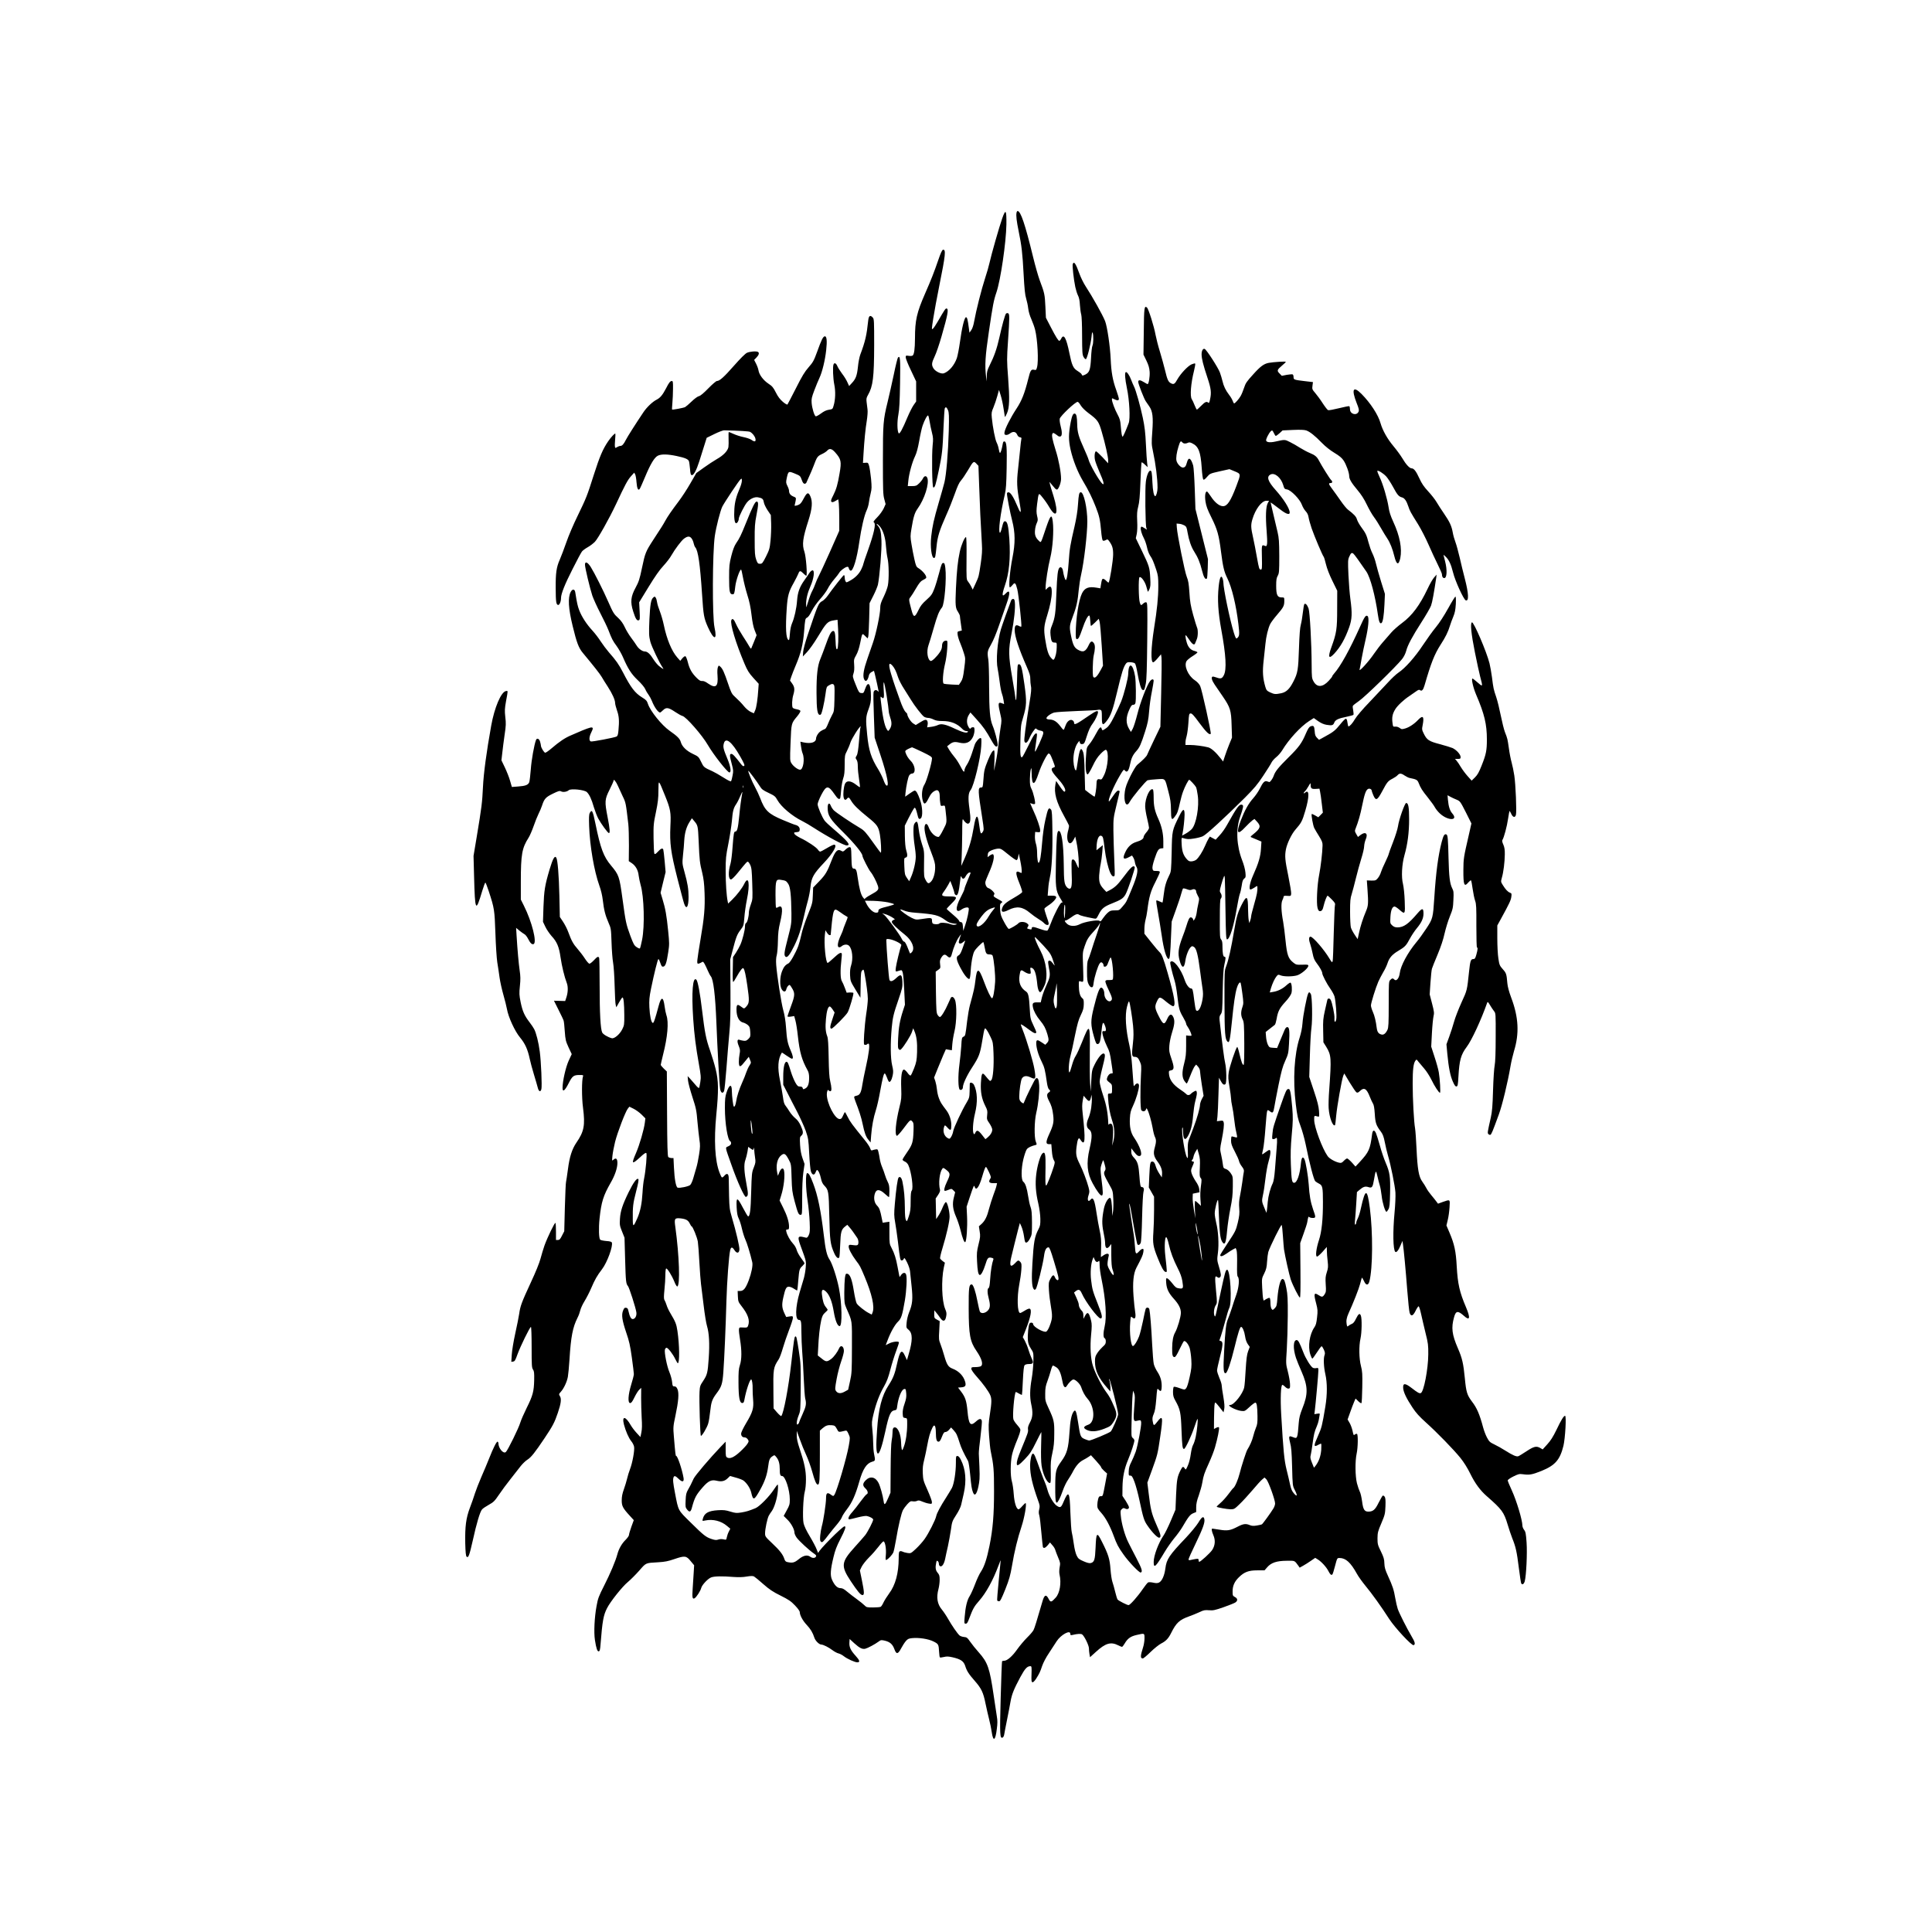 <?xml version="1.0" encoding="UTF-8" standalone="yes"?>
<svg version="1.0" xmlns="http://www.w3.org/2000/svg" width="2000pt" height="2000pt" viewBox="0 0 2500 2500" preserveAspectRatio="xMidYMid meet">
  <g transform="translate(0,2500) scale(0.1,-0.1)" fill="#000000" stroke="none">
    <path d="M13154 22245 c-8 -31 1 -109 27 -235 39 -188 50 -288 64 -549 11
-204 19 -280 34 -326 10 -33 22 -89 26 -125 4 -39 20 -95 41 -141 18 -41 40
-102 48 -135 32 -126 47 -410 25 -487 -9 -35 -13 -38 -38 -32 -38 8 -48 -6
-75 -116 -47 -188 -84 -283 -152 -386 -76 -115 -152 -265 -156 -308 -3 -25 1
-31 20 -33 12 -2 34 6 48 17 41 32 77 28 95 -11 9 -22 22 -34 37 -36 19 -3 23
-8 18 -25 -3 -11 -10 -73 -16 -136 -6 -64 -18 -180 -27 -258 -18 -158 -15
-234 18 -411 29 -160 22 -176 -25 -64 -51 121 -90 182 -116 182 -13 0 -20 -7
-20 -18 0 -35 41 -247 67 -347 41 -160 42 -292 4 -483 -33 -165 -52 -382 -33
-382 6 0 21 14 35 31 29 38 40 28 61 -57 17 -66 60 -473 52 -482 -3 -3 -17 0
-30 8 -41 21 -56 7 -56 -52 0 -81 53 -242 157 -478 36 -82 46 -116 45 -155 0
-27 3 -69 8 -92 8 -33 4 -82 -20 -225 -49 -304 -71 -470 -64 -490 11 -36 39
-20 63 37 12 30 36 73 53 95 25 35 31 40 41 27 7 -8 29 -18 50 -21 32 -6 37
-11 37 -34 0 -26 -99 -246 -107 -238 -3 2 3 54 13 115 10 61 15 113 11 117
-18 18 -45 -19 -108 -151 -39 -79 -75 -147 -81 -151 -24 -15 -29 28 -24 216 4
182 6 202 36 300 45 152 47 203 16 423 -31 219 -43 262 -71 262 -19 0 -20 -9
-25 -227 -3 -124 -8 -230 -12 -234 -5 -4 -8 4 -8 18 0 13 -18 132 -41 264 -51
298 -52 362 -9 579 33 168 50 331 42 403 -3 32 -8 42 -22 42 -10 0 -21 -8 -25
-17 -32 -82 -117 -322 -134 -378 -45 -153 -65 -404 -41 -510 5 -22 16 -95 25
-163 8 -68 22 -139 30 -158 8 -20 17 -58 21 -85 l7 -50 -28 11 c-52 20 -54 -1
-18 -153 15 -62 15 -75 0 -165 -9 -53 -21 -149 -27 -212 -6 -63 -21 -167 -34
-230 l-23 -115 5 133 c3 84 1 132 -5 132 -19 0 -41 -36 -78 -125 -46 -113 -52
-137 -60 -257 -7 -94 -8 -98 -30 -98 -43 0 -41 -39 16 -401 22 -142 22 -148 5
-174 -24 -37 -30 -24 -45 89 -19 154 -42 144 -71 -30 -26 -155 -59 -267 -115
-395 l-46 -104 5 115 c3 63 6 203 7 310 0 155 3 191 12 176 22 -35 48 -57 64
-54 33 6 37 56 18 191 -20 141 -16 205 15 244 42 54 129 413 137 566 5 92 4
107 -10 107 -19 0 -60 -48 -74 -86 -5 -16 -23 -69 -39 -119 -16 -49 -43 -112
-61 -138 -18 -27 -33 -60 -33 -74 0 -36 -16 -20 -55 57 -19 37 -52 89 -74 114
-22 26 -53 68 -68 93 l-27 46 30 24 c41 33 68 38 129 23 85 -20 140 3 175 74
11 23 20 61 20 84 0 35 -3 42 -19 42 -11 0 -23 -4 -26 -10 -11 -18 -22 -10
-40 29 -20 45 -15 101 14 144 l18 28 82 -91 c86 -96 120 -144 191 -272 30 -53
49 -78 62 -78 12 0 18 7 18 23 0 38 -38 184 -65 246 -35 84 -45 194 -46 516 0
154 -5 307 -10 340 -16 96 -12 114 36 197 27 46 69 147 104 250 33 95 75 218
95 273 52 145 47 197 -13 133 -46 -50 -49 -16 -8 104 56 163 74 353 58 604
-12 171 -26 229 -56 229 -17 0 -23 -13 -39 -77 -10 -43 -22 -75 -27 -72 -24
15 5 246 63 494 16 69 20 134 24 340 5 271 0 343 -28 348 -13 2 -19 -7 -23
-35 -12 -69 -26 -113 -35 -113 -5 0 -12 21 -16 48 -4 26 -16 64 -27 85 -20 38
-51 199 -63 322 -6 63 -3 77 22 135 15 36 37 101 49 145 l22 80 22 -70 c12
-38 29 -115 37 -170 8 -55 16 -104 17 -109 2 -5 14 15 27 45 33 76 36 186 15
464 -17 218 -17 243 -1 475 21 310 21 349 0 357 -8 3 -20 1 -26 -5 -13 -13
-49 -143 -87 -314 -32 -142 -66 -238 -126 -358 -29 -57 -35 -81 -36 -137 l-2
-68 -7 60 c-18 146 -11 267 36 582 51 348 63 408 98 510 54 159 125 643 129
879 2 189 -9 206 -54 79 -37 -104 -144 -479 -164 -574 -9 -41 -35 -133 -59
-205 -45 -137 -115 -413 -140 -553 -9 -52 -23 -95 -38 -115 l-23 -33 -8 60
c-15 114 -22 140 -37 140 -20 0 -54 -139 -79 -326 -11 -80 -29 -171 -39 -202
-33 -94 -99 -171 -167 -197 -35 -13 -111 23 -136 64 -27 44 -24 71 16 155 20
41 60 158 89 260 80 277 94 353 66 359 -15 3 -22 -7 -118 -173 -22 -39 -49
-78 -59 -87 -19 -17 -19 -12 4 135 13 83 48 274 78 422 80 396 88 471 47 463
-11 -2 -31 -45 -59 -128 -58 -169 -93 -257 -173 -440 -107 -245 -130 -344
-130 -578 -1 -140 -11 -210 -31 -223 -8 -5 -31 -7 -51 -3 -36 5 -38 4 -38 -21
0 -14 30 -90 68 -168 l67 -142 0 -130 0 -130 -33 -47 c-18 -26 -53 -95 -78
-154 -66 -159 -105 -229 -116 -209 -19 33 -20 149 -3 240 13 68 18 169 22 408
5 318 2 360 -27 331 -6 -6 -31 -107 -55 -224 -25 -118 -61 -277 -80 -355 -56
-228 -60 -276 -60 -755 0 -385 2 -442 18 -499 l17 -64 -25 -56 c-15 -31 -51
-82 -83 -114 -48 -50 -55 -60 -41 -69 25 -17 -2 -140 -76 -349 -36 -99 -65
-186 -65 -192 0 -7 -11 -34 -24 -62 -27 -59 -80 -113 -147 -149 -47 -26 -48
-26 -58 -7 -6 11 -11 34 -11 51 0 17 -4 30 -10 28 -10 -3 -147 -177 -207 -263
-21 -30 -53 -62 -71 -72 -51 -27 -56 -39 -188 -433 -33 -97 -58 -190 -61 -225
l-4 -60 54 57 c30 31 91 117 135 190 118 195 130 208 219 222 l41 6 7 -117 c7
-111 2 -249 -10 -261 -13 -14 -20 16 -23 111 -4 103 -12 130 -37 121 -24 -10
-46 -53 -90 -178 -24 -67 -55 -150 -70 -185 -36 -86 -50 -207 -49 -441 1 -212
11 -280 44 -280 15 0 22 16 40 93 12 50 27 132 33 181 11 83 13 90 42 107 42
26 63 24 71 -6 4 -14 5 -94 2 -178 -4 -145 -5 -155 -32 -202 -15 -28 -38 -77
-51 -110 -12 -33 -29 -62 -36 -66 -58 -25 -76 -39 -96 -68 -13 -19 -23 -44
-23 -56 0 -52 -67 -72 -164 -51 l-39 9 8 -59 c4 -33 13 -74 21 -93 30 -72 8
-211 -33 -211 -28 0 -88 45 -111 83 -20 32 -21 40 -12 265 10 256 9 251 85
342 25 30 44 62 43 70 -2 9 -21 17 -47 22 -25 4 -48 13 -53 20 -13 21 -9 111
7 164 21 70 18 104 -14 149 l-28 39 17 51 c9 27 35 93 57 145 67 157 94 268
108 435 13 166 15 172 39 183 14 6 38 39 60 85 22 44 66 106 107 153 39 43 84
104 100 136 15 31 52 85 82 120 30 34 59 73 66 85 13 26 67 68 97 77 17 5 23
2 28 -18 3 -13 13 -27 22 -30 32 -12 82 149 114 374 26 178 63 338 94 405 13
27 27 75 30 105 4 30 14 84 23 118 14 55 14 81 5 185 -7 67 -18 142 -25 167
-13 43 -15 45 -47 42 l-33 -2 7 117 c10 171 25 325 43 433 8 53 13 115 9 142
-3 26 -9 70 -12 97 -5 41 -2 56 19 92 63 110 78 225 79 642 0 310 -1 339 -17
357 -34 38 -53 26 -60 -37 -20 -191 -38 -270 -103 -443 -11 -30 -25 -101 -30
-157 -12 -113 -28 -157 -80 -211 l-34 -37 -23 50 c-12 28 -43 78 -69 111 -25
34 -53 78 -61 98 -16 38 -39 47 -49 20 -12 -31 -6 -183 10 -260 18 -86 15
-195 -9 -274 -12 -43 -14 -45 -61 -52 -33 -5 -63 -19 -102 -48 -31 -23 -61
-39 -68 -37 -18 7 -47 102 -53 172 -4 53 0 72 35 165 22 58 52 131 67 162 36
78 72 228 86 356 14 124 7 185 -19 180 -22 -4 -42 -44 -98 -200 -42 -115 -53
-135 -110 -200 -51 -58 -85 -114 -165 -273 -56 -110 -105 -204 -109 -209 -5
-5 -32 11 -60 35 -36 31 -63 66 -90 120 -33 66 -48 83 -97 115 -66 44 -120
117 -128 172 -3 20 -17 59 -31 86 l-25 49 30 31 c32 33 39 60 20 72 -21 13
-106 6 -143 -11 -23 -11 -84 -72 -168 -167 -129 -147 -186 -198 -221 -198 -10
0 -59 -42 -110 -94 -60 -62 -102 -97 -122 -102 -17 -3 -58 -33 -95 -69 -36
-35 -74 -67 -85 -73 -23 -11 -163 -37 -168 -31 -2 2 0 40 4 84 4 44 8 126 8
183 1 88 -1 102 -15 102 -21 0 -37 -20 -75 -95 -45 -86 -75 -122 -121 -146
-54 -27 -128 -98 -171 -162 -104 -155 -207 -317 -227 -357 -29 -58 -49 -80
-72 -80 -10 0 -29 -7 -42 -15 -22 -14 -24 -14 -28 3 -3 11 -2 52 2 93 4 41 5
76 3 78 -6 8 -55 -44 -93 -99 -70 -103 -109 -195 -186 -435 -88 -277 -95 -294
-213 -538 -49 -100 -113 -249 -141 -331 -28 -81 -67 -183 -85 -225 -45 -101
-55 -173 -54 -371 1 -178 6 -213 31 -218 18 -3 38 44 38 90 0 54 49 178 151
378 55 110 109 210 120 224 10 13 44 38 74 55 31 17 72 49 93 70 40 41 187
303 273 486 118 253 150 312 192 360 l44 49 13 -23 c6 -13 14 -59 17 -102 6
-79 21 -111 40 -87 6 7 37 76 69 153 72 173 123 257 168 279 46 22 127 20 244
-5 108 -23 146 -40 157 -66 4 -10 10 -54 14 -98 5 -63 9 -80 23 -83 24 -5 61
65 97 178 16 52 44 142 63 200 l33 105 100 49 c55 27 111 48 125 48 198 -5
321 -12 336 -20 33 -18 63 -57 70 -90 8 -39 -12 -43 -54 -12 -15 10 -60 26
-100 34 -41 8 -99 27 -129 41 -30 14 -58 25 -62 25 -3 0 -5 -36 -3 -80 2 -44
1 -96 -2 -116 -10 -49 -64 -106 -149 -154 -40 -23 -116 -73 -169 -111 l-97
-70 -77 -133 c-42 -74 -110 -178 -151 -232 -92 -122 -146 -200 -176 -256 -26
-48 -47 -81 -155 -246 -96 -148 -104 -167 -145 -363 -30 -144 -41 -177 -82
-253 -63 -116 -70 -186 -31 -308 30 -96 48 -123 72 -114 15 6 16 19 11 119
l-6 113 121 198 c85 139 143 222 193 275 39 42 86 103 104 136 45 79 127 188
161 214 47 35 74 36 98 6 12 -15 24 -43 28 -64 4 -20 13 -43 21 -53 37 -42 62
-213 88 -609 18 -275 24 -306 75 -422 78 -174 124 -177 86 -5 -30 134 -27 968
4 1183 17 117 71 327 97 380 32 61 214 335 237 354 14 12 16 10 16 -20 0 -19
-12 -61 -26 -94 -47 -109 -65 -178 -71 -270 -7 -109 2 -185 22 -185 17 0 35
31 35 58 0 26 74 174 107 212 38 46 98 73 142 65 55 -10 68 -21 75 -63 3 -22
25 -68 48 -103 l43 -64 4 -108 c2 -60 -2 -159 -8 -220 -10 -103 -15 -120 -58
-207 -45 -88 -50 -95 -78 -95 -27 0 -32 5 -50 55 -16 47 -19 82 -19 255 -1
167 3 219 22 315 28 144 29 180 3 180 -20 0 -53 -66 -141 -285 -61 -152 -81
-192 -125 -256 -22 -33 -41 -82 -61 -161 -26 -103 -29 -129 -29 -283 0 -180 7
-215 45 -215 21 0 25 11 35 103 9 76 57 217 75 217 4 0 14 -45 24 -100 10 -56
35 -157 56 -225 28 -87 44 -165 55 -261 11 -93 24 -158 41 -200 l25 -63 -31
-78 c-18 -43 -34 -84 -38 -92 -3 -9 -12 0 -26 25 -12 22 -49 81 -83 133 -34
52 -74 122 -89 157 -26 62 -48 80 -60 49 -18 -46 57 -295 169 -560 39 -92 58
-123 116 -187 l69 -76 -5 -69 c-8 -128 -24 -238 -41 -275 l-17 -38 -41 19
c-22 10 -58 40 -80 66 -39 48 -75 84 -136 141 -27 24 -42 55 -77 160 -50 147
-70 191 -100 218 -20 18 -21 18 -32 -10 -6 -18 -8 -58 -4 -104 11 -144 -22
-173 -121 -105 -35 25 -61 36 -79 33 -20 -2 -37 8 -71 42 -61 61 -91 113 -113
201 -10 40 -24 75 -32 78 -7 2 -25 -10 -40 -28 l-26 -32 -39 44 c-72 82 -136
237 -174 420 -11 54 -34 132 -50 174 -17 42 -34 96 -37 120 -3 23 -11 51 -18
60 -13 17 -14 17 -34 -1 -27 -25 -38 -90 -47 -276 -8 -190 -7 -219 12 -294 15
-59 118 -275 157 -330 23 -33 13 -29 -45 16 -20 16 -53 56 -73 88 -40 66 -77
100 -109 100 -33 0 -81 34 -107 76 -13 22 -46 68 -73 104 -27 36 -64 97 -81
135 -22 47 -48 84 -81 115 -61 55 -69 69 -134 216 -65 148 -177 370 -225 447
-41 64 -75 78 -75 30 0 -39 64 -306 95 -400 15 -43 61 -145 104 -228 43 -82
90 -181 105 -220 43 -112 55 -136 106 -205 26 -36 62 -99 80 -140 65 -152 110
-222 192 -300 47 -44 87 -92 98 -117 10 -24 30 -57 44 -75 13 -18 32 -53 42
-78 31 -80 81 -150 106 -150 4 0 22 14 39 31 41 40 70 35 159 -25 36 -24 77
-47 91 -50 47 -10 258 -252 329 -376 72 -124 253 -355 279 -355 27 0 16 75
-24 172 -54 129 -60 156 -49 200 22 91 104 27 213 -166 51 -90 61 -115 50
-122 -10 -7 -21 0 -39 23 -81 105 -108 133 -126 133 -24 0 -24 -24 6 -133 20
-75 21 -91 10 -146 -6 -34 -15 -68 -19 -74 -4 -8 -38 8 -101 48 -52 33 -115
69 -140 80 -111 50 -114 52 -147 122 -32 66 -35 69 -107 103 -84 40 -140 95
-156 153 -11 42 -44 76 -146 147 -102 72 -248 253 -279 346 -14 42 -24 53 -73
83 -94 57 -148 127 -251 327 -52 101 -90 155 -182 259 -31 36 -78 99 -105 140
-26 41 -74 104 -107 140 -75 81 -137 176 -170 260 -22 57 -30 93 -53 238 -7
42 -37 44 -59 2 -38 -73 -30 -214 26 -442 51 -212 78 -283 131 -346 142 -171
222 -272 245 -312 14 -25 49 -81 78 -125 59 -92 95 -171 95 -212 0 -15 12 -59
25 -98 26 -73 30 -133 18 -258 -4 -50 -11 -70 -23 -77 -28 -15 -318 -70 -335
-64 -25 10 -22 60 6 116 29 56 26 71 -13 63 -18 -4 -64 -21 -103 -37 -38 -17
-104 -45 -146 -63 -78 -33 -146 -78 -256 -172 -34 -29 -69 -53 -77 -53 -15 0
-56 67 -56 92 0 7 -5 30 -11 51 -11 39 -41 52 -53 21 -23 -60 -59 -261 -67
-379 -6 -77 -15 -152 -20 -166 -14 -36 -48 -49 -144 -56 l-81 -6 -23 79 c-12
44 -43 121 -67 172 l-45 94 11 96 c6 53 19 159 30 234 18 118 19 150 9 230 -9
83 -8 107 10 208 26 140 26 132 -1 128 -63 -9 -150 -214 -192 -451 -60 -333
-98 -616 -106 -792 -10 -201 -16 -255 -81 -645 l-41 -245 7 -265 c12 -459 21
-473 106 -187 18 59 36 107 40 107 4 0 24 -51 44 -112 73 -223 75 -240 86
-543 5 -154 16 -323 24 -375 9 -52 22 -142 30 -200 8 -57 31 -159 50 -225 19
-66 39 -147 45 -180 18 -106 103 -290 170 -370 66 -80 99 -153 126 -280 8 -38
32 -128 54 -200 22 -71 44 -149 50 -172 12 -49 36 -57 46 -16 10 39 -4 361
-21 486 -15 118 -46 240 -72 290 -9 18 -36 58 -60 89 -66 86 -91 142 -115 258
-19 95 -20 115 -10 212 9 85 8 126 -3 200 -13 91 -28 256 -40 452 l-6 100 43
-36 c24 -19 53 -40 66 -47 12 -6 33 -33 46 -59 28 -56 50 -77 71 -68 47 18
-21 289 -125 496 l-40 80 0 232 c0 352 15 435 100 568 16 25 45 92 65 149 20
58 49 130 64 160 16 31 36 79 45 106 29 89 48 110 140 155 72 35 88 40 107 30
25 -14 76 -6 99 15 27 24 202 6 234 -24 32 -30 62 -93 91 -196 15 -49 40 -114
56 -145 37 -69 125 -190 139 -190 16 0 12 57 -16 200 -41 209 -39 236 24 361
29 57 52 110 52 118 0 27 32 -12 57 -69 13 -30 41 -91 62 -135 40 -82 40 -86
72 -360 5 -44 8 -170 8 -279 l-2 -199 39 -26 c50 -34 82 -91 89 -161 4 -30 15
-84 25 -120 45 -152 55 -534 19 -711 -11 -57 -24 -107 -28 -111 -4 -4 -23 3
-43 17 -31 21 -41 40 -81 147 -56 153 -60 175 -102 482 -39 286 -46 305 -147
426 -98 116 -137 223 -202 540 -35 171 -46 192 -74 140 -10 -19 -12 -60 -8
-170 9 -258 65 -582 132 -769 22 -60 38 -129 45 -190 14 -124 33 -198 74 -291
32 -73 33 -79 39 -256 3 -99 12 -216 20 -260 8 -43 17 -178 20 -299 3 -121 9
-233 14 -249 l8 -30 35 63 c19 34 39 63 44 64 15 3 23 -80 24 -228 1 -123 -1
-133 -27 -185 -33 -65 -103 -124 -136 -114 -52 14 -112 51 -123 74 -22 46 -33
253 -33 602 0 190 -3 353 -6 362 -10 25 -24 19 -68 -29 -24 -25 -49 -45 -58
-45 -9 0 -35 30 -59 67 -24 37 -67 93 -95 125 -54 61 -78 103 -119 215 -14 40
-45 100 -68 135 l-42 63 -6 275 c-6 264 -22 463 -40 492 -20 32 -44 -10 -87
-153 -61 -207 -71 -271 -79 -485 l-6 -192 30 -63 c16 -35 53 -89 81 -121 70
-75 97 -140 116 -275 17 -115 50 -253 81 -333 19 -50 16 -126 -8 -194 l-13
-39 -73 2 -72 2 59 -118 c33 -65 63 -128 66 -140 4 -11 11 -74 15 -140 8 -108
12 -125 49 -206 l41 -87 -40 -86 c-38 -84 -79 -264 -79 -351 0 -60 30 -37 78
58 49 97 65 109 144 109 44 0 49 -2 43 -17 -17 -44 -18 -274 0 -408 29 -226
14 -306 -86 -451 -56 -82 -89 -184 -109 -342 -11 -81 -22 -156 -25 -167 -4
-11 -10 -159 -15 -328 l-8 -309 -29 -56 c-23 -47 -33 -57 -53 -57 l-25 0 0
107 c0 58 -3 110 -7 114 -9 9 -105 -189 -143 -296 -14 -41 -37 -116 -50 -166
-15 -57 -62 -173 -126 -310 -118 -255 -136 -303 -150 -404 -6 -41 -29 -156
-51 -255 -22 -100 -42 -221 -45 -273 l-6 -94 24 4 c20 2 29 17 55 91 37 103
161 357 175 357 5 0 9 -111 9 -263 0 -234 2 -265 17 -287 15 -21 18 -44 16
-138 -3 -146 -18 -202 -97 -360 -35 -71 -72 -155 -82 -188 -19 -68 -164 -364
-188 -383 -32 -27 -96 49 -96 116 0 6 -4 15 -10 18 -12 7 -57 -81 -110 -217
-23 -57 -67 -164 -100 -238 -32 -74 -70 -171 -84 -215 -13 -44 -43 -128 -65
-186 -50 -133 -64 -240 -60 -458 3 -115 8 -164 17 -173 23 -23 36 12 81 211
48 219 93 370 119 399 9 12 49 39 87 60 63 35 76 48 133 132 35 52 102 143
151 204 48 61 106 136 130 166 24 30 62 67 86 82 49 31 95 89 222 278 107 160
130 204 172 328 41 119 49 183 27 216 -15 24 -15 27 14 59 38 43 77 127 89
192 5 28 15 129 21 225 18 295 42 415 103 537 15 28 31 73 37 99 6 26 31 80
56 120 24 39 62 113 84 164 47 111 78 165 141 247 67 87 144 299 127 345 -5
11 -26 17 -73 20 -37 3 -72 11 -78 17 -17 17 -21 148 -8 274 23 215 48 295
144 463 55 95 87 190 87 256 0 56 -19 71 -51 42 -20 -18 -20 -18 -13 52 4 38
19 119 34 179 31 123 134 392 165 430 l20 25 55 -27 c30 -15 77 -49 104 -76
l48 -48 -7 -56 c-11 -89 -69 -289 -114 -392 -63 -145 -55 -154 52 -56 48 45
73 63 81 55 12 -12 -7 -225 -29 -332 -8 -37 -17 -118 -20 -180 -8 -140 -28
-242 -68 -333 -48 -110 -57 -114 -58 -25 -2 179 3 217 42 369 29 111 37 157
29 165 -18 17 -63 -45 -124 -169 -80 -164 -107 -246 -113 -345 -5 -79 -3 -91
27 -165 l32 -80 8 -285 c8 -285 11 -311 37 -342 16 -18 100 -280 108 -337 7
-44 -13 -85 -43 -89 -24 -4 -43 30 -59 103 -6 31 -13 41 -31 43 -18 3 -26 -4
-38 -35 -24 -56 -13 -128 40 -285 39 -113 51 -168 73 -325 14 -103 26 -199 26
-213 0 -14 -15 -75 -34 -135 -41 -134 -47 -240 -14 -240 15 0 29 19 56 75 20
41 48 86 62 98 l25 24 -1 -129 c0 -70 3 -186 7 -258 6 -93 5 -147 -4 -190
l-12 -60 -49 53 c-27 29 -61 74 -76 100 -68 120 -118 125 -88 8 23 -86 60
-171 94 -214 18 -21 34 -54 37 -73 8 -47 -21 -206 -52 -287 -14 -37 -32 -94
-39 -127 -8 -33 -26 -94 -41 -135 -19 -52 -28 -95 -28 -141 -1 -75 13 -103
104 -202 l52 -57 -31 -85 c-17 -48 -31 -95 -31 -106 0 -12 -20 -40 -44 -64
-48 -47 -87 -114 -106 -185 -23 -88 -95 -257 -172 -408 -70 -138 -80 -164 -98
-265 -27 -146 -36 -340 -21 -437 17 -110 31 -151 50 -148 13 3 18 23 23 93 24
302 37 374 84 466 42 84 199 281 269 338 36 30 102 96 147 147 92 105 79 99
248 109 84 5 126 13 207 41 135 46 155 44 211 -26 l45 -54 -6 -101 c-4 -55
-10 -146 -13 -202 -8 -117 -3 -139 25 -124 23 13 77 96 86 134 10 40 90 124
131 137 43 15 144 16 281 5 72 -5 125 -4 176 5 55 9 79 9 95 1 11 -6 65 -50
120 -99 80 -70 123 -99 224 -149 104 -52 135 -73 186 -127 39 -41 62 -73 62
-88 1 -40 39 -110 89 -163 50 -53 79 -101 100 -167 13 -40 62 -88 89 -88 27
-1 95 -35 145 -73 25 -19 61 -38 79 -42 18 -4 48 -20 68 -36 43 -34 142 -79
175 -79 38 0 31 26 -23 85 -63 69 -84 113 -80 171 l3 46 61 -56 c69 -62 103
-79 142 -70 32 8 124 57 170 91 31 23 36 24 83 13 66 -16 100 -46 123 -109 25
-70 46 -68 86 7 17 32 44 75 60 94 25 30 37 36 82 41 91 9 212 -10 278 -43 65
-33 67 -36 73 -137 2 -35 6 -66 10 -69 3 -4 27 -1 52 5 36 9 58 8 112 -4 105
-24 143 -50 163 -110 21 -67 45 -105 124 -195 86 -98 111 -150 140 -296 14
-67 35 -159 47 -205 12 -46 27 -120 33 -163 19 -129 48 -110 66 44 9 66 9 109
1 153 -6 34 -24 157 -41 272 -53 363 -77 432 -195 565 -37 41 -86 102 -109
135 -38 54 -45 60 -81 63 -22 2 -48 11 -58 20 -28 25 -99 128 -146 211 -23 41
-60 96 -82 123 -60 71 -74 157 -44 268 8 30 15 83 15 117 0 52 -4 66 -27 93
-27 32 -31 68 -17 133 5 23 8 26 20 16 8 -6 14 -22 14 -36 0 -13 7 -26 17 -30
24 -9 50 29 64 95 6 31 22 106 36 165 13 60 30 156 39 215 14 101 17 110 68
189 31 47 58 103 64 130 6 27 21 93 34 148 37 165 25 313 -38 437 -17 33 -31
48 -44 48 -19 0 -20 -7 -20 -92 0 -118 -24 -267 -51 -321 -12 -22 -45 -77 -73
-121 -76 -118 -123 -206 -131 -246 -10 -49 -98 -223 -150 -295 -24 -34 -73
-89 -110 -124 -67 -62 -68 -63 -113 -56 -25 4 -53 12 -62 17 -10 6 -25 8 -34
5 -13 -5 -16 -22 -16 -94 -1 -189 -42 -343 -123 -451 -27 -37 -60 -89 -73
-116 -12 -27 -29 -53 -36 -57 -7 -5 -52 -9 -99 -9 -79 0 -87 2 -110 26 -13 14
-58 50 -99 80 -41 30 -99 74 -128 99 -40 34 -61 45 -86 45 -40 0 -77 37 -109
109 -25 56 -20 131 19 291 20 86 41 142 90 237 61 118 76 163 54 163 -29 0
-339 -313 -340 -343 -1 -7 -9 12 -20 41 -10 29 -50 105 -89 170 -46 76 -74
136 -82 172 -15 70 -5 333 16 410 9 32 15 97 15 157 0 116 -19 209 -81 395
-28 84 -39 133 -38 175 l0 58 38 -105 c20 -58 58 -151 84 -207 26 -56 60 -152
77 -213 34 -124 54 -170 74 -170 22 0 26 58 26 386 l0 312 35 31 c41 35 66 44
121 39 34 -3 42 -8 63 -46 26 -48 17 -46 109 -25 19 5 25 -2 43 -42 21 -46 21
-49 4 -148 -26 -154 -156 -597 -188 -641 -13 -18 -15 -18 -45 4 -46 34 -62 22
-62 -47 0 -67 -35 -297 -55 -363 -7 -25 -16 -77 -20 -116 -5 -56 -3 -73 9 -83
17 -15 27 -6 104 96 26 34 72 91 104 128 31 37 59 79 63 93 4 15 34 62 67 105
66 86 109 183 158 355 46 164 94 237 167 258 42 12 42 14 24 103 -6 29 -11 92
-11 138 0 46 -5 126 -11 178 -9 87 -8 103 15 197 33 139 78 256 136 358 37 65
56 116 83 220 19 74 53 182 75 240 22 58 38 108 35 112 -9 16 -81 7 -125 -15
l-46 -23 25 65 c38 102 94 201 135 240 42 41 55 81 88 274 21 127 30 296 16
335 -10 30 -40 28 -64 -5 l-20 -28 -6 25 c-3 14 -12 63 -21 110 -20 108 -40
171 -76 240 -28 53 -29 60 -29 198 l0 143 -44 -6 -43 -7 -12 59 c-20 102 -31
133 -61 163 -34 35 -46 92 -30 149 18 67 62 68 134 1 24 -22 46 -40 50 -40 3
0 6 35 6 78 0 60 -5 86 -21 117 -12 22 -28 62 -36 90 -8 27 -25 75 -38 105
-13 30 -26 78 -30 105 -4 28 -11 67 -17 89 -8 34 -12 38 -36 33 -15 -2 -34 -7
-43 -11 -13 -6 -20 1 -28 26 -6 19 -38 67 -72 108 -163 201 -189 236 -218 296
-17 35 -34 64 -36 64 -3 0 -14 -20 -25 -45 -15 -36 -24 -45 -44 -45 -61 0
-166 203 -166 320 0 40 14 68 24 51 4 -6 14 -11 22 -11 19 0 18 46 -2 130 -12
47 -17 132 -20 305 -3 172 -8 250 -18 275 -22 57 -27 118 -17 227 9 99 25 153
47 160 6 2 23 -15 38 -37 l27 -41 -31 -94 c-30 -88 -32 -115 -9 -115 18 0 191
174 210 212 24 46 80 239 73 250 -3 4 -24 7 -46 6 l-41 -3 -23 61 c-12 34 -30
73 -39 88 -20 30 -22 144 -6 277 5 40 7 77 5 81 -12 19 -39 4 -104 -57 -38
-36 -74 -65 -79 -65 -25 0 -50 254 -36 365 l7 58 20 -31 c11 -18 26 -32 34
-32 8 0 14 1 14 3 25 275 35 327 65 327 8 0 36 -16 62 -36 27 -20 58 -41 71
-47 12 -6 22 -13 22 -17 0 -4 -13 -40 -30 -80 -16 -40 -30 -77 -30 -82 0 -5
-13 -37 -29 -71 -38 -80 -49 -145 -27 -153 9 -4 25 1 35 10 30 27 76 31 99 8
43 -43 55 -169 26 -256 -11 -32 -15 -71 -13 -125 4 -75 6 -80 69 -184 l65
-107 3 168 c2 150 5 171 21 186 17 16 19 14 29 -41 23 -118 43 -270 43 -328 0
-33 -9 -121 -21 -195 -11 -74 -23 -195 -27 -267 -6 -130 -6 -133 15 -133 11 0
24 5 27 10 4 6 11 7 17 4 17 -11 2 -131 -36 -299 -19 -82 -39 -186 -46 -230
-15 -101 -32 -134 -71 -142 -16 -3 -32 -9 -34 -14 -3 -4 4 -31 16 -61 45 -114
78 -216 93 -293 23 -112 42 -165 75 -204 l28 -34 7 93 c9 117 30 228 61 325
14 42 39 151 55 243 33 179 47 232 60 232 5 0 16 -21 26 -47 9 -27 21 -52 26
-58 15 -17 38 19 50 77 10 49 9 68 -7 135 -21 89 -23 286 -5 483 13 136 22
177 90 374 46 135 51 155 48 225 -4 92 -20 102 -77 48 -47 -45 -76 -54 -90
-28 -9 15 -40 419 -41 515 0 16 6 18 38 14 59 -8 163 -60 156 -78 -17 -45 -64
-239 -70 -287 -7 -55 -6 -56 17 -51 13 3 32 9 41 12 30 13 38 -27 49 -239 l10
-206 -25 -77 c-40 -122 -57 -217 -63 -357 -5 -110 -3 -132 10 -143 12 -10 18
-10 31 4 36 36 121 172 137 219 l17 50 16 -38 c28 -65 38 -147 34 -272 -4
-106 -9 -130 -39 -209 -19 -49 -39 -91 -45 -93 -7 -2 -25 14 -40 36 -16 22
-37 41 -46 41 -28 0 -41 -90 -35 -241 4 -123 3 -143 -24 -249 -48 -196 -62
-357 -32 -367 6 -2 43 38 82 90 90 120 93 123 117 96 17 -18 19 -34 16 -123
-5 -144 -14 -176 -82 -274 -33 -47 -60 -91 -60 -98 0 -6 13 -17 29 -24 17 -6
36 -26 45 -44 40 -85 70 -303 45 -332 -10 -13 -14 -49 -14 -138 0 -101 -4
-133 -24 -194 -23 -70 -25 -73 -37 -50 -9 15 -14 67 -14 158 -1 134 -10 237
-31 338 -11 53 -31 74 -50 55 -13 -13 -33 -153 -49 -343 -11 -127 -10 -156 4
-235 9 -49 25 -162 36 -250 27 -233 30 -245 50 -245 9 0 21 9 26 21 8 18 13
12 43 -47 19 -38 36 -89 38 -114 2 -25 11 -112 20 -193 18 -168 12 -231 -33
-341 -14 -34 -28 -92 -31 -129 -6 -67 -6 -68 26 -95 53 -45 53 -139 -1 -320
l-21 -72 -25 55 c-42 93 -66 69 -103 -100 -28 -133 -51 -189 -109 -279 -88
-135 -131 -301 -150 -582 -15 -204 -11 -298 11 -302 21 -4 55 98 94 277 49
229 70 275 125 283 22 3 26 9 31 53 13 105 53 207 85 219 24 9 27 3 32 -58 3
-40 -2 -72 -22 -130 -19 -54 -26 -93 -24 -129 3 -48 5 -52 31 -55 27 -3 27 -4
27 -82 0 -106 -17 -221 -43 -289 -19 -51 -21 -54 -28 -31 -4 14 -7 52 -8 85
-2 104 -40 195 -81 195 -22 0 -30 -19 -30 -74 0 -24 -5 -68 -11 -97 -7 -32
-12 -182 -13 -364 l-2 -310 -28 -65 c-41 -96 -53 -104 -61 -44 -10 72 -43 190
-65 234 -40 79 -108 94 -166 36 -42 -42 -43 -70 -4 -106 32 -30 39 -67 15 -76
-8 -4 -43 -45 -78 -93 -34 -47 -83 -110 -109 -139 -46 -50 -62 -92 -35 -92 6
0 54 11 106 25 55 14 105 22 120 18 41 -9 81 -32 81 -46 0 -23 -69 -156 -102
-200 -18 -23 -80 -93 -137 -156 -176 -195 -182 -243 -51 -441 87 -131 128
-180 151 -180 26 0 25 34 -7 192 l-26 127 23 48 c13 26 55 80 94 119 40 39 95
102 124 140 29 38 58 69 64 69 21 0 38 -95 31 -173 -6 -70 -5 -73 13 -64 23
13 67 61 82 90 7 12 23 89 37 170 29 176 68 341 90 383 9 17 34 51 55 74 36
39 44 43 73 38 18 -3 43 0 54 6 16 9 31 7 67 -9 26 -11 64 -23 86 -26 37 -6
39 -5 39 21 0 15 -26 84 -57 154 -53 118 -57 132 -61 216 -3 69 1 109 18 174
11 46 30 132 40 190 20 108 35 162 66 226 25 54 44 30 45 -59 1 -92 10 -121
34 -121 15 0 26 15 44 62 20 51 29 63 47 63 12 0 33 13 47 30 l25 29 34 -37
c36 -40 44 -58 78 -166 18 -59 51 -129 108 -232 7 -12 19 -90 27 -173 15 -157
20 -188 37 -233 24 -63 57 -11 78 122 11 68 10 114 -3 380 -1 25 9 125 22 223
12 98 20 189 17 202 -9 34 -32 31 -78 -11 -71 -64 -92 -36 -108 142 -13 131
-28 176 -85 251 l-37 48 40 3 c54 4 66 20 53 70 -21 77 -82 141 -164 172 -55
21 -74 51 -107 166 -15 54 -38 124 -50 154 -20 50 -22 65 -15 175 l6 120 -35
19 c-34 18 -36 22 -36 70 l1 51 25 -30 c14 -16 37 -47 51 -68 37 -54 65 -48
77 16 8 40 6 56 -13 101 -43 104 -51 371 -17 534 l14 63 -29 21 c-15 12 -30
27 -33 34 -3 8 10 65 29 127 56 184 95 358 94 417 -1 73 -30 185 -48 185 -8 0
-26 -30 -42 -68 -15 -38 -40 -87 -56 -110 l-28 -42 -3 133 -3 134 31 46 c20
30 29 54 25 67 -22 78 -7 221 29 271 12 16 16 15 55 -16 51 -41 51 -57 6 -151
-35 -73 -44 -119 -25 -119 6 0 27 7 47 15 36 15 38 15 61 -8 l23 -24 -16 -64
c-23 -87 -15 -157 28 -255 19 -43 44 -119 56 -167 27 -112 51 -171 63 -159 17
17 29 196 23 327 l-6 130 41 125 c51 152 55 161 64 132 18 -56 57 -3 95 128
28 94 41 130 51 130 4 0 21 -30 38 -66 28 -62 30 -68 15 -90 -24 -37 -11 -54
43 -54 l47 0 -7 -32 c-3 -18 -22 -73 -41 -123 -18 -49 -43 -128 -55 -174 -26
-103 -52 -156 -97 -198 l-35 -31 10 -66 c10 -58 8 -78 -15 -169 -22 -90 -24
-115 -19 -217 6 -124 15 -171 34 -178 17 -5 47 49 73 132 27 89 37 100 79 91
24 -5 30 -11 25 -23 -18 -48 -35 -150 -41 -251 -5 -80 -11 -114 -21 -118 -17
-7 -17 -64 2 -133 23 -87 20 -127 -14 -161 -34 -34 -85 -40 -100 -11 -5 10
-19 69 -31 131 -25 131 -55 221 -75 221 -35 0 -40 -39 -39 -315 1 -338 17
-424 101 -546 71 -104 91 -179 54 -199 -11 -5 -42 -10 -70 -10 -46 0 -51 -2
-51 -22 0 -14 28 -54 69 -100 82 -91 155 -192 176 -241 20 -48 19 -93 -5 -249
-18 -116 -19 -145 -10 -279 6 -82 15 -170 21 -196 38 -181 43 -242 43 -518 0
-307 -15 -490 -59 -708 -34 -168 -67 -268 -110 -333 -20 -29 -54 -102 -76
-161 -22 -59 -53 -128 -69 -154 -35 -53 -56 -143 -66 -271 -7 -84 -6 -88 14
-88 16 0 26 15 47 73 45 120 63 152 126 223 90 102 180 266 250 454 15 41 28
72 29 69 0 -4 -11 -120 -25 -258 -14 -139 -23 -256 -20 -261 4 -6 15 -10 25
-10 14 0 31 33 80 155 51 129 65 180 86 302 32 191 73 357 124 511 37 112 68
287 53 302 -3 3 -22 -14 -42 -37 -20 -24 -42 -43 -49 -43 -28 0 -55 83 -63
195 -4 61 -15 135 -24 165 -21 73 -20 247 1 342 9 40 30 104 46 143 52 124 68
173 61 192 -3 10 -23 37 -44 60 -21 23 -41 54 -45 69 -13 50 12 330 31 352 1
2 19 -7 39 -19 20 -12 39 -20 41 -17 2 2 8 85 12 185 6 126 13 185 22 197 9
10 29 16 58 16 55 0 62 15 34 72 -11 24 -30 75 -42 113 -11 39 -33 91 -47 117
l-26 46 38 96 c64 163 83 260 51 272 -8 4 -37 -8 -63 -25 -27 -17 -54 -31 -60
-31 -37 0 -43 205 -12 367 12 60 24 145 27 191 5 70 3 85 -12 102 -24 27 -31
26 -69 -15 -61 -64 -77 -35 -47 87 11 46 30 121 41 168 11 47 31 126 44 175
l24 90 21 -47 c12 -26 27 -84 33 -128 11 -72 14 -81 32 -78 12 2 30 22 45 53
25 47 26 57 26 205 -1 122 -5 164 -18 200 -10 24 -24 89 -32 143 -16 106 -36
165 -62 185 -30 22 -29 167 0 291 14 57 34 116 45 130 16 22 55 41 120 57 10
3 9 11 -3 40 -23 56 -20 266 5 373 27 112 43 269 38 359 -5 78 -18 103 -44 87
-12 -8 -128 -243 -157 -320 -3 -5 -16 1 -31 14 -21 20 -26 34 -26 71 0 76 20
214 35 236 22 34 60 38 112 13 66 -32 71 -22 49 109 -17 99 -97 368 -152 507
-13 33 -24 63 -24 68 0 9 38 -14 112 -70 58 -44 88 -54 88 -29 0 8 -17 50 -39
94 -36 76 -38 86 -45 209 -9 159 -18 204 -48 223 -71 47 -99 116 -84 210 11
72 17 77 62 46 21 -14 49 -26 63 -26 22 0 23 3 17 41 -6 34 -4 40 10 37 42 -8
64 -72 79 -229 4 -31 13 -65 21 -75 14 -18 15 -18 33 4 11 13 30 49 42 80 43
109 19 297 -55 437 -46 87 -82 173 -74 180 2 3 50 -45 106 -105 103 -113 104
-115 150 -260 2 -8 -8 2 -22 23 -26 36 -49 47 -61 27 -3 -6 1 -46 10 -90 19
-91 15 -115 -39 -232 -19 -41 -42 -104 -52 -141 l-16 -67 -48 0 c-54 0 -63
-11 -53 -63 9 -48 46 -116 93 -172 50 -60 72 -102 94 -177 21 -73 20 -87 -5
-114 l-22 -23 -43 29 c-59 41 -74 39 -74 -7 0 -63 27 -154 69 -238 38 -77 45
-106 70 -280 6 -41 17 -74 26 -81 20 -15 19 -27 -5 -42 -26 -16 -25 -49 3
-103 33 -62 46 -103 56 -186 11 -89 3 -130 -50 -245 -47 -103 -48 -133 -4
-133 l30 0 7 -87 c4 -55 13 -98 24 -117 17 -29 17 -33 0 -88 -32 -102 -88
-243 -97 -243 -11 0 -13 39 -9 231 3 173 -6 215 -40 184 -27 -24 -67 -158 -80
-270 -15 -123 -7 -235 27 -380 15 -67 25 -143 26 -195 1 -74 -2 -93 -24 -135
-51 -98 -62 -162 -79 -445 -12 -196 -7 -296 15 -327 12 -16 15 -16 29 -3 17
18 90 311 106 424 10 81 29 116 59 116 12 0 29 -43 68 -173 59 -195 67 -232
58 -247 -9 -15 -34 6 -46 38 -13 33 -30 24 -57 -28 -22 -41 -23 -54 -18 -145
3 -55 15 -151 26 -212 15 -88 17 -124 10 -163 -13 -66 -48 -148 -70 -160 -31
-17 -170 61 -170 96 0 20 -33 27 -46 9 -15 -21 -28 -148 -22 -219 3 -39 14
-68 39 -107 34 -53 34 -54 32 -164 -1 -60 -11 -162 -22 -225 -24 -134 -26
-239 -6 -330 24 -108 20 -168 -16 -235 -22 -41 -29 -67 -26 -89 5 -33 1 -46
-86 -256 -50 -123 -61 -161 -58 -197 2 -28 32 -9 104 67 65 68 86 99 143 215
37 74 68 135 70 135 1 0 0 -80 -3 -178 -3 -110 -1 -207 6 -256 16 -112 70
-226 108 -226 11 0 13 26 11 143 -3 120 1 158 21 247 18 81 24 137 24 245 2
159 -4 184 -72 330 -44 96 -46 103 -45 190 0 73 6 104 29 165 15 41 35 103 44
137 9 35 21 63 27 63 6 0 26 -10 45 -23 37 -24 59 -78 80 -190 11 -63 34 -85
53 -52 24 40 69 85 87 85 28 0 86 -57 100 -98 19 -59 49 -114 84 -153 94 -105
99 -303 9 -334 -65 -23 -71 -43 -19 -68 56 -27 128 -22 224 15 76 30 87 37
117 83 49 75 52 109 15 196 -47 110 -61 137 -114 208 -56 78 -137 239 -165
331 -29 94 -37 245 -22 399 10 100 10 139 1 177 -27 113 -47 129 -80 67 l-20
-38 -1 42 c0 28 -6 48 -19 60 -25 25 -41 57 -41 85 0 13 -14 52 -31 88 l-30
65 21 17 c37 30 57 23 79 -27 48 -110 210 -325 243 -325 30 0 22 44 -36 189
-64 161 -72 188 -86 307 -12 95 -3 211 20 269 l12 30 13 -32 c15 -34 33 -41
53 -21 9 9 12 -2 12 -51 0 -34 11 -117 25 -183 54 -261 69 -493 40 -613 -19
-81 -19 -144 0 -151 9 -4 15 -19 15 -42 0 -28 -7 -41 -39 -68 -21 -19 -53 -55
-70 -81 -26 -39 -31 -56 -31 -109 0 -119 44 -214 164 -349 l35 -40 1 52 c0 28
-5 64 -10 79 -6 15 -9 29 -6 31 9 10 116 -412 116 -457 0 -29 -75 -202 -96
-223 -20 -19 -253 -117 -280 -117 -7 0 -32 9 -57 19 -54 23 -58 33 -86 220
-22 143 -33 169 -57 136 -28 -38 -45 -121 -54 -270 -14 -208 -31 -271 -106
-375 -71 -99 -77 -125 -78 -325 -1 -117 3 -187 10 -199 10 -17 14 -15 37 25
14 24 37 80 52 124 15 44 44 105 65 135 20 31 45 71 55 90 45 89 86 137 137
165 29 15 65 36 80 47 l26 18 66 -72 c36 -40 66 -77 66 -84 0 -6 17 -27 39
-47 l38 -34 -23 -124 c-34 -179 -31 -169 -59 -169 -19 0 -26 -7 -34 -37 -6
-21 -11 -57 -11 -80 0 -37 7 -50 53 -101 56 -63 111 -166 159 -295 38 -105 60
-148 126 -240 66 -95 206 -241 224 -235 27 9 16 47 -52 178 -39 74 -88 171
-110 215 -44 88 -87 241 -96 344 -6 58 -4 68 14 84 17 15 24 16 42 7 26 -14
50 -6 50 16 0 10 -19 47 -42 83 l-43 65 1 111 c2 135 24 242 74 360 38 90 80
219 80 246 0 8 -9 23 -21 32 -20 18 -20 24 -14 260 3 133 8 267 12 297 l6 55
14 -33 c11 -28 12 -57 1 -181 -13 -168 -10 -186 30 -177 54 13 57 12 60 -20 4
-44 -43 -296 -71 -379 -14 -39 -39 -98 -56 -132 -24 -45 -32 -76 -34 -119 -2
-55 -1 -59 20 -58 19 0 28 -12 54 -80 17 -45 46 -151 64 -236 49 -231 60 -266
102 -327 63 -93 137 -168 157 -160 26 10 17 44 -45 183 -56 128 -70 186 -94
389 l-17 140 61 167 c70 194 72 199 105 425 39 263 34 290 -40 193 -41 -54
-47 -53 -58 15 -5 30 -2 52 14 88 16 35 24 86 33 192 11 141 12 144 29 125 26
-28 36 -25 40 13 7 78 -9 146 -50 210 -23 34 -46 83 -51 108 -6 25 -15 140
-21 255 -10 206 -26 408 -36 452 -5 26 -39 30 -48 5 -4 -10 -20 -81 -35 -158
-16 -77 -38 -165 -50 -197 -24 -61 -59 -119 -78 -125 -27 -9 -49 170 -37 307
6 75 8 80 24 65 39 -35 53 -10 40 72 -6 32 -15 122 -21 201 -13 178 -1 293 37
367 68 128 84 164 90 203 5 35 4 42 -10 42 -9 0 -28 -13 -43 -30 -43 -48 -50
-40 -56 67 -3 54 -12 136 -21 183 -8 47 -22 137 -31 200 -9 63 -18 129 -21
145 -4 25 -3 26 5 9 5 -12 19 -79 30 -150 22 -132 58 -325 67 -356 8 -27 33
-21 46 10 7 17 14 140 18 327 4 174 12 314 18 334 12 37 3 61 -24 61 -15 0
-21 29 -29 145 -10 140 -23 183 -66 230 -32 35 -39 49 -39 84 l0 43 33 -43
c39 -51 59 -64 82 -55 35 13 -2 124 -80 238 -42 61 -59 137 -53 248 4 72 10
97 42 165 39 83 76 208 76 257 0 35 -31 39 -54 7 -13 -20 -15 -18 -19 32 -3
30 -10 126 -16 214 -7 101 -20 200 -35 268 -48 206 -60 392 -31 502 16 58 22
73 28 64 9 -11 40 -208 50 -310 8 -90 8 -143 -2 -230 -17 -147 -14 -174 19
-174 36 0 50 -12 72 -63 18 -40 20 -58 14 -161 -12 -199 -9 -450 4 -466 18
-22 49 -18 59 7 8 22 8 22 18 3 22 -40 53 -151 69 -238 8 -50 22 -103 30 -118
18 -36 18 -66 -2 -138 -22 -76 -13 -116 37 -183 44 -59 62 -110 57 -166 l-3
-37 -33 50 c-18 28 -38 68 -44 90 -14 50 -26 65 -48 65 -25 0 -29 -25 -37
-190 l-6 -145 34 -60 34 -60 0 -170 c0 -93 -4 -224 -9 -290 -10 -142 -3 -185
55 -330 50 -127 80 -179 103 -183 21 -4 21 -15 -4 213 -14 121 -5 252 15 235
7 -6 21 -46 30 -88 24 -106 59 -200 116 -312 34 -66 52 -117 60 -167 15 -94
12 -101 -42 -94 -37 5 -48 13 -89 66 -26 33 -55 62 -65 64 -16 3 -17 -3 -13
-61 6 -77 32 -130 98 -203 65 -72 92 -126 92 -184 -1 -52 -44 -198 -73 -249
-27 -47 -39 -110 -40 -205 -1 -93 6 -117 31 -117 12 0 31 30 64 100 26 54 51
102 57 106 18 11 59 -38 75 -90 8 -28 18 -96 21 -151 5 -86 2 -118 -22 -225
-17 -80 -34 -132 -46 -145 -19 -20 -19 -20 -84 3 -35 13 -69 21 -75 17 -5 -3
-10 -33 -10 -66 0 -47 6 -70 30 -112 63 -112 72 -154 80 -382 8 -212 13 -248
34 -243 18 6 93 165 132 281 19 59 38 107 41 107 9 0 -6 -154 -23 -232 -8 -39
-23 -85 -33 -102 -11 -18 -24 -69 -31 -121 -7 -53 -22 -114 -38 -149 -25 -57
-27 -58 -40 -37 -20 30 -29 27 -53 -21 -44 -87 -50 -120 -59 -318 l-8 -195
-60 -142 c-33 -78 -75 -163 -92 -188 -68 -99 -130 -264 -130 -347 0 -89 26
-65 143 132 31 52 87 132 124 177 38 45 83 108 102 140 80 137 102 165 142
182 l39 16 0 61 c0 45 9 88 34 155 18 52 39 126 45 164 16 94 25 120 88 259
30 66 65 156 77 200 32 110 59 244 51 256 -4 6 -17 4 -36 -5 l-29 -16 1 148
c1 82 4 161 8 176 6 29 6 29 61 -39 l54 -69 9 43 c6 30 2 76 -12 161 -12 66
-21 131 -21 146 0 15 -13 57 -30 95 -16 38 -30 81 -30 97 0 15 16 89 35 163
41 158 45 209 15 217 -11 3 -20 6 -20 8 0 1 9 28 21 61 11 32 36 120 56 194
19 74 42 148 51 165 38 74 14 495 -28 495 -18 0 -29 -39 -80 -276 -72 -342
-71 -338 -81 -323 -16 26 -10 100 12 136 21 33 21 35 6 188 -9 85 -13 163 -10
174 5 19 7 19 26 6 15 -11 24 -12 34 -3 19 15 16 44 -13 139 -24 80 -25 88
-13 177 15 115 5 284 -22 389 -10 42 -19 97 -19 122 0 54 35 193 43 171 3 -8
8 -101 11 -207 7 -203 18 -294 42 -331 34 -53 50 -18 64 143 6 71 25 199 42
285 25 123 31 182 32 287 1 131 1 131 -29 175 -19 27 -42 46 -62 52 -29 9 -32
14 -38 60 -3 28 -13 84 -22 124 -16 70 -16 77 5 180 27 137 36 214 27 242 -6
20 -12 22 -47 17 l-40 -5 7 61 c4 34 10 161 13 282 l7 220 22 -41 c24 -45 44
-59 62 -41 16 16 14 194 -4 271 -13 54 -36 233 -72 552 -4 42 -2 57 15 80 19
27 21 47 25 299 4 197 9 289 21 340 20 86 20 105 2 105 -17 0 -26 44 -26 133
0 53 -4 75 -17 90 -16 17 -18 45 -17 268 0 179 3 252 12 261 16 16 15 49 -3
75 -13 18 -12 29 9 105 13 47 28 93 34 104 14 24 13 46 21 -431 5 -327 8 -380
21 -380 33 0 87 173 125 400 14 84 32 168 39 187 8 18 19 67 25 108 8 57 15
78 32 91 20 15 22 22 16 80 -3 37 -21 104 -42 157 -73 189 -83 403 -27 562 42
120 47 149 28 156 -37 14 -64 -22 -197 -260 -24 -44 -67 -105 -96 -135 l-51
-56 -38 20 -37 20 -16 -25 c-9 -13 -30 -56 -47 -96 -33 -76 -78 -147 -112
-177 -11 -10 -37 -20 -57 -22 -30 -3 -42 2 -62 23 -48 52 -66 102 -71 196 -4
83 -3 88 14 83 54 -17 79 -18 145 -7 40 6 92 19 114 29 44 19 290 245 546 500
120 121 162 170 237 284 50 75 99 153 107 171 9 19 37 50 62 70 24 19 59 59
77 89 84 140 237 306 347 377 l61 39 56 -40 c40 -27 73 -42 111 -48 69 -11 85
-6 98 30 14 35 52 53 161 75 42 9 81 20 86 24 4 4 3 29 -2 56 -6 26 -8 53 -5
60 2 7 39 36 81 65 76 52 477 442 556 541 23 29 43 69 53 105 19 75 75 180
201 377 56 87 110 181 121 210 16 43 39 171 67 361 l5 40 -31 -35 c-18 -19
-56 -85 -85 -147 -102 -215 -201 -348 -331 -444 -51 -38 -115 -94 -141 -125
-26 -31 -75 -86 -107 -123 -32 -36 -85 -106 -118 -154 -63 -94 -193 -236 -184
-202 3 11 15 74 26 140 12 66 35 179 52 250 37 159 48 285 26 303 -22 18 -39
-5 -98 -138 -137 -304 -252 -511 -337 -607 -13 -14 -23 -30 -23 -35 0 -5 -21
-31 -46 -58 -78 -84 -150 -87 -194 -9 -24 42 -25 52 -26 214 -1 280 -23 684
-40 732 -17 46 -40 71 -54 57 -5 -5 -14 -55 -20 -111 -6 -56 -18 -126 -26
-155 -11 -37 -18 -132 -24 -308 -9 -277 -16 -319 -72 -428 -49 -97 -92 -138
-158 -152 -75 -15 -88 -14 -143 11 -42 20 -49 28 -62 71 -33 113 -39 195 -22
343 9 77 19 174 23 215 8 90 35 204 63 258 11 21 52 76 91 121 80 93 90 113
90 177 0 44 0 44 -35 44 -55 0 -70 33 -70 150 0 77 4 102 20 130 18 32 20 53
20 255 -1 190 -4 232 -22 310 -12 50 -37 156 -56 237 l-34 147 31 -21 c17 -12
62 -46 100 -75 70 -54 116 -69 116 -35 0 51 -78 175 -181 290 -104 116 -123
177 -64 204 54 24 133 -44 161 -138 13 -47 18 -52 50 -57 51 -9 166 -127 191
-197 10 -28 32 -66 49 -84 22 -23 33 -48 38 -79 4 -26 22 -90 40 -144 34 -98
139 -348 156 -368 5 -6 18 -50 29 -96 13 -54 43 -133 83 -214 l63 -129 -1
-235 c0 -259 -8 -312 -73 -491 -50 -135 -37 -166 36 -87 81 88 139 191 193
342 37 105 40 179 15 365 -9 63 -20 203 -25 310 -8 178 -7 199 10 236 21 49
32 57 53 41 13 -10 75 -95 169 -233 52 -77 114 -310 149 -557 13 -92 26 -122
46 -109 19 12 32 93 39 242 l6 135 -50 160 c-27 88 -57 193 -66 233 -9 41 -30
100 -46 132 -16 31 -38 95 -50 140 -25 97 -36 121 -96 202 -24 33 -48 77 -54
98 -10 36 -38 66 -118 127 -16 12 -58 63 -93 114 -35 51 -85 120 -111 155 -47
63 -49 74 -16 74 22 0 24 23 3 40 -15 13 -121 182 -157 251 -25 49 -53 72
-118 98 -30 12 -86 42 -125 66 -38 25 -98 59 -133 76 -66 33 -64 33 -185 6
-84 -19 -132 -8 -121 27 17 53 57 116 76 116 5 0 16 -16 24 -35 8 -19 19 -35
24 -35 6 0 28 16 49 35 l39 36 134 6 c94 4 145 2 171 -6 47 -16 112 -67 205
-163 45 -46 105 -94 160 -127 65 -39 96 -65 119 -99 34 -50 73 -159 73 -202 0
-39 29 -88 107 -181 48 -57 87 -117 121 -189 28 -58 69 -130 92 -160 23 -30
64 -95 92 -145 28 -49 65 -110 81 -133 36 -54 68 -134 91 -229 28 -113 56
-122 77 -25 25 124 -6 288 -91 471 -35 76 -52 129 -60 186 -17 111 -73 302
-116 391 -20 42 -33 78 -30 81 10 11 77 -31 115 -72 20 -22 60 -83 88 -135 56
-104 74 -125 116 -136 33 -8 59 -46 83 -119 18 -55 25 -69 127 -232 38 -62 98
-179 133 -259 35 -81 89 -196 119 -257 30 -60 55 -118 55 -127 0 -31 11 -50
30 -50 35 0 40 105 10 220 -11 41 -20 77 -20 79 0 3 12 -6 26 -20 44 -41 71
-99 98 -207 26 -107 136 -349 164 -360 43 -16 38 89 -12 281 -19 73 -49 194
-66 271 -18 76 -42 166 -55 200 -13 34 -29 90 -35 125 -15 85 -40 139 -113
245 -35 50 -78 118 -97 150 -19 33 -68 95 -108 138 -55 60 -83 100 -113 166
-44 96 -72 132 -102 132 -26 0 -74 52 -120 131 -21 35 -71 104 -112 153 -81
96 -143 207 -170 301 -30 107 -130 261 -246 378 -108 108 -133 62 -63 -117 29
-72 34 -94 25 -113 -25 -56 -111 -32 -111 32 0 18 -4 36 -9 39 -5 3 -64 -9
-133 -26 -68 -17 -132 -29 -141 -25 -9 3 -40 43 -70 89 -29 46 -73 105 -96
132 -40 47 -42 51 -36 96 l6 46 -103 12 c-143 17 -148 19 -148 53 0 15 -5 31
-11 34 -6 4 -40 1 -76 -5 l-65 -13 -29 30 c-37 36 -33 48 32 103 27 22 49 44
49 48 0 8 -158 -2 -220 -13 -64 -12 -109 -45 -203 -150 -83 -91 -98 -113 -117
-172 -12 -37 -32 -86 -45 -108 -23 -40 -72 -95 -84 -95 -4 0 -12 15 -19 34 -7
19 -27 53 -46 77 -45 59 -71 113 -86 179 -7 30 -22 80 -33 110 -22 61 -173
296 -197 305 -22 9 -40 -23 -40 -69 0 -56 21 -139 75 -301 48 -144 54 -194 34
-285 -8 -38 -14 -49 -22 -41 -21 21 -43 11 -92 -39 -27 -27 -52 -50 -56 -50
-4 0 -17 26 -30 58 -12 31 -28 66 -36 77 -25 38 -12 205 29 367 12 48 19 91
15 94 -4 4 -25 -1 -48 -11 -48 -22 -139 -118 -182 -193 -34 -62 -48 -70 -84
-51 -34 18 -47 46 -76 169 -14 58 -44 165 -66 239 -23 74 -48 173 -57 220 -19
107 -91 336 -111 352 -34 29 -38 -3 -41 -311 l-4 -298 38 -78 c28 -58 38 -94
42 -145 4 -64 -12 -159 -27 -159 -3 0 -24 11 -46 25 -50 31 -75 32 -75 4 0
-26 74 -215 97 -250 10 -15 31 -45 46 -67 44 -63 53 -141 39 -329 -11 -147
-10 -165 9 -253 36 -170 59 -353 59 -472 0 -48 -17 -108 -30 -108 -17 0 -31
69 -36 175 -6 133 -10 155 -28 155 -21 0 -47 -64 -57 -141 -12 -81 -7 -563 6
-598 l8 -25 -36 23 c-33 20 -38 21 -43 6 -8 -20 10 -85 42 -145 13 -25 30 -76
38 -113 7 -37 25 -84 39 -105 30 -43 44 -77 81 -187 23 -70 26 -96 26 -210 0
-142 -16 -304 -55 -545 -40 -256 -45 -440 -11 -440 7 0 33 23 57 52 l44 52 6
-39 c4 -22 2 -233 -4 -469 l-10 -430 -82 -170 c-45 -94 -85 -181 -89 -192 -6
-20 -57 -71 -130 -132 -15 -13 -54 -77 -88 -146 -46 -95 -63 -141 -71 -198
-19 -132 18 -216 61 -137 33 62 211 276 234 283 13 4 66 10 119 13 115 7 103
19 149 -157 27 -103 33 -145 34 -239 1 -127 9 -142 49 -89 33 42 43 70 67 181
11 50 29 116 41 146 23 64 69 151 79 151 9 0 76 -72 88 -95 6 -11 16 -58 22
-104 22 -147 -19 -378 -78 -440 -15 -16 -49 -42 -76 -57 l-48 -27 6 29 c12 57
25 180 26 242 0 87 -20 82 -68 -15 -93 -186 -94 -188 -99 -467 -6 -242 -7
-253 -31 -301 -41 -81 -60 -148 -72 -252 -7 -54 -13 -99 -15 -101 -1 -2 -19 5
-39 14 -19 10 -38 15 -42 12 -3 -4 6 -71 21 -150 14 -79 37 -217 50 -308 24
-171 60 -293 87 -298 18 -3 23 47 34 323 l7 160 52 145 c29 80 61 174 70 210
10 36 21 69 25 73 4 4 26 0 49 -9 34 -13 47 -14 68 -5 28 13 53 1 53 -26 0 -9
10 -32 21 -53 21 -37 21 -40 6 -107 -9 -37 -18 -90 -21 -117 -4 -27 -14 -61
-23 -75 l-16 -25 -8 22 c-5 12 -17 22 -28 22 -19 0 -32 -26 -62 -125 -6 -22
-29 -86 -51 -143 -48 -130 -57 -200 -33 -287 29 -109 60 -112 75 -8 9 68 43
154 70 178 17 15 20 15 43 1 30 -20 51 -101 77 -304 10 -81 25 -182 31 -225
10 -62 10 -93 1 -149 -19 -109 -55 -169 -83 -141 -6 6 -16 64 -24 129 -16 134
-21 154 -42 154 -24 0 -61 49 -79 103 -50 154 -157 288 -189 237 -6 -9 21
-125 56 -240 11 -35 27 -123 35 -195 19 -166 27 -196 75 -277 21 -36 39 -74
39 -83 0 -9 11 -31 24 -48 20 -28 46 -87 46 -106 0 -4 -16 -5 -35 -3 l-35 4 0
-132 c0 -109 -4 -148 -26 -233 -30 -115 -28 -179 6 -227 12 -17 24 -30 28 -30
4 0 25 45 46 101 21 55 47 110 57 122 l19 22 25 -28 c15 -17 25 -41 25 -60 1
-18 11 -96 23 -174 l23 -142 -23 -43 c-12 -24 -22 -55 -23 -69 0 -45 -39 -181
-86 -304 -25 -66 -53 -138 -61 -160 -10 -29 -14 -69 -11 -141 3 -87 1 -99 -10
-82 -29 41 -76 344 -61 385 5 11 8 -1 8 -33 2 -115 25 -143 63 -77 37 63 58
144 68 265 6 68 18 150 27 183 22 84 26 112 19 130 -5 14 -9 14 -34 1 -16 -8
-34 -22 -41 -30 -17 -20 -45 -21 -60 -2 -7 8 -42 35 -80 60 -92 62 -137 126
-143 201 -3 37 -1 40 27 45 42 7 43 41 4 153 -28 81 -31 101 -26 167 3 41 17
112 31 156 36 113 41 162 23 207 -24 56 -51 50 -82 -18 -36 -82 -53 -76 -109
36 -51 100 -54 125 -27 184 33 73 40 73 121 5 40 -33 81 -60 91 -60 39 0 19
121 -71 434 -52 182 -76 242 -104 266 -9 7 -57 63 -106 125 l-90 113 0 62 c0
35 7 86 14 114 8 28 19 85 24 126 22 175 43 249 104 366 32 63 58 121 58 129
0 11 -11 15 -44 15 -41 0 -45 2 -51 29 -4 20 4 59 25 123 38 114 52 136 87
140 l28 3 0 90 c0 99 -21 193 -65 290 -46 101 -60 165 -60 273 0 59 -4 103
-10 107 -39 24 -100 -109 -100 -216 0 -30 11 -100 25 -157 14 -57 25 -113 25
-124 0 -11 -16 -38 -35 -59 -19 -22 -35 -48 -35 -59 0 -24 -32 -46 -96 -65
-60 -18 -109 -63 -140 -130 -41 -86 -26 -105 48 -65 l38 20 15 -24 c9 -13 19
-41 22 -62 3 -22 13 -49 21 -61 25 -40 10 -116 -60 -283 -74 -179 -69 -170
-122 -232 -40 -47 -42 -48 -98 -48 -50 0 -62 -4 -92 -30 -19 -17 -48 -51 -64
-75 -24 -37 -31 -42 -43 -31 -19 18 -197 -12 -254 -43 -59 -31 -131 -29 -167
6 -31 29 -35 43 -15 43 8 0 32 13 54 29 71 52 96 61 117 45 16 -11 76 -27 193
-49 31 -6 33 -4 62 53 38 76 69 101 172 142 116 46 145 65 174 115 30 51 128
342 120 356 -18 28 -50 -1 -153 -139 -69 -93 -106 -127 -175 -163 l-39 -20
-32 34 c-54 58 -65 92 -61 182 3 44 11 108 19 142 7 33 17 103 21 154 l7 93
-41 -33 -41 -33 1 34 c1 101 28 166 61 153 23 -9 27 -25 43 -160 16 -131 43
-250 74 -320 19 -42 42 -57 55 -36 4 5 2 103 -4 218 -5 114 -10 280 -11 368
-1 155 1 165 40 327 23 93 41 172 41 178 0 5 -9 10 -19 10 -13 0 -35 -24 -66
-70 -26 -38 -49 -70 -52 -70 -25 0 60 202 144 342 44 73 47 76 62 57 26 -32
48 -5 65 78 17 84 36 124 83 176 41 46 60 87 113 254 33 105 43 151 51 258 5
71 21 185 35 252 13 67 24 132 24 143 0 28 -25 25 -48 -5 -39 -50 -124 -271
-162 -422 -21 -84 -49 -171 -61 -193 l-23 -41 -23 38 c-44 73 -44 150 2 251
22 49 32 62 50 62 15 0 25 8 29 23 10 36 7 277 -4 345 -28 169 -85 191 -89 34
-1 -58 -54 -265 -92 -360 -17 -42 -58 -130 -91 -195 -47 -93 -69 -125 -101
-148 -48 -35 -53 -35 -60 -8 -10 36 -30 16 -77 -72 -25 -47 -61 -105 -81 -127
-33 -39 -37 -49 -42 -125 -14 -168 -6 -267 19 -267 7 0 36 47 63 104 36 76 63
119 104 161 30 32 61 55 69 53 42 -14 28 -222 -23 -326 -28 -57 -32 -62 -56
-56 -32 9 -43 -8 -43 -67 0 -46 -16 -148 -24 -157 -3 -2 -31 16 -64 41 l-59
46 -6 223 c-3 150 -9 236 -18 262 -29 83 -48 49 -73 -129 -7 -52 -16 -98 -19
-101 -13 -13 -31 46 -35 118 -5 84 21 191 57 237 l19 24 7 -22 c5 -17 13 -21
33 -19 23 3 29 12 52 88 29 92 50 138 86 185 28 37 63 114 64 138 0 29 -25 20
-120 -45 -166 -114 -190 -125 -190 -88 0 10 -9 24 -21 30 -28 16 -66 -10 -85
-58 -8 -20 -18 -45 -22 -56 -7 -16 -14 -10 -51 39 -45 59 -87 85 -140 85 -16
0 -33 5 -37 12 -11 17 50 64 99 78 23 6 158 15 299 20 142 5 262 11 268 15 6
3 19 3 30 0 18 -6 20 -15 20 -96 0 -103 10 -112 58 -53 55 67 83 142 142 392
56 237 80 314 113 357 12 15 25 19 58 16 24 -1 50 -8 57 -15 8 -8 22 -62 32
-122 24 -137 47 -213 66 -221 22 -8 26 0 42 80 11 54 15 195 19 559 4 446 3
488 -12 494 -9 4 -25 -2 -39 -15 -29 -28 -33 -27 -45 12 -16 46 -19 312 -5
327 18 18 71 -52 89 -118 9 -31 18 -61 19 -67 2 -5 11 8 21 30 14 33 16 58 11
145 -7 137 -13 155 -107 350 l-80 166 12 54 c7 34 10 98 6 169 -4 92 -2 127
13 185 15 55 22 133 29 320 5 136 12 250 15 253 3 4 23 -9 42 -28 l37 -34 -7
50 c-4 28 -11 138 -16 245 -7 153 -16 227 -40 343 -32 153 -90 359 -115 408
-8 15 -24 52 -35 82 -23 62 -57 110 -71 102 -15 -10 -10 -86 15 -207 33 -157
45 -396 23 -453 -39 -103 -72 -175 -78 -175 -10 0 -16 38 -25 144 -5 64 -13
91 -40 141 -36 66 -74 166 -74 197 0 17 2 18 30 3 39 -20 60 -19 60 4 0 10
-15 61 -34 114 -46 126 -65 234 -72 402 -7 162 -45 423 -73 492 -32 80 -163
314 -252 450 -26 40 -61 111 -78 158 -50 138 -72 170 -88 128 -7 -19 12 -196
33 -296 8 -37 23 -86 34 -108 15 -28 23 -68 26 -127 3 -48 11 -103 17 -122 6
-21 11 -132 11 -275 1 -212 3 -244 19 -273 10 -18 24 -32 30 -29 16 5 63 193
73 287 5 52 9 69 15 55 12 -31 10 -144 -3 -168 -6 -12 -15 -83 -18 -157 -8
-155 -21 -191 -77 -218 -29 -13 -37 -14 -41 -4 -5 16 -15 25 -61 55 -52 33
-70 73 -101 227 -40 197 -72 255 -105 191 -8 -17 -20 -31 -25 -31 -14 0 -43
46 -111 177 l-63 122 -7 148 c-7 153 -12 174 -72 333 -20 53 -59 190 -87 305
-104 427 -161 595 -201 595 -5 0 -11 -11 -15 -25z m830 -2490 c16 -27 55 -66
99 -99 121 -90 134 -108 173 -242 46 -156 84 -328 84 -373 l-1 -36 -72 78
c-40 42 -78 77 -84 77 -17 0 -25 -64 -13 -116 6 -26 33 -97 60 -159 51 -114
64 -169 35 -145 -39 33 -164 250 -179 312 -3 15 -31 81 -61 148 -66 144 -85
210 -86 310 -2 96 -10 134 -31 138 -22 4 -36 -25 -53 -111 -29 -152 -29 -232
-2 -354 32 -140 91 -290 161 -408 73 -122 120 -219 166 -337 45 -115 56 -164
69 -312 5 -60 14 -113 20 -119 7 -7 19 -6 37 3 23 13 27 13 41 -5 47 -63 58
-99 57 -185 -1 -77 -44 -344 -58 -358 -3 -3 -17 7 -30 21 -14 15 -32 27 -40
27 -16 0 -19 -10 -31 -84 l-6 -39 -47 8 c-105 18 -155 -1 -191 -73 -43 -88
-80 -325 -81 -524 0 -51 3 -68 14 -68 22 0 32 19 72 133 36 107 70 172 89 172
6 0 11 -30 13 -67 2 -38 6 -68 10 -68 3 0 27 21 53 46 l47 47 11 -39 c6 -22
18 -158 27 -304 l17 -264 -27 -51 c-39 -74 -70 -110 -89 -102 -15 5 -17 23
-17 119 1 62 6 133 11 158 21 87 22 139 5 165 -24 36 -42 31 -65 -17 -42 -91
-73 -105 -142 -66 -48 27 -66 63 -91 187 -22 110 -20 127 28 254 43 112 61
195 73 335 6 59 19 146 30 193 38 163 81 529 81 691 0 174 -46 378 -84 378
-22 0 -28 -26 -37 -160 -5 -81 -21 -179 -44 -280 -56 -240 -65 -294 -75 -450
-11 -158 -26 -253 -40 -245 -10 6 -26 59 -35 118 -6 39 -28 58 -46 40 -21 -21
-30 -95 -39 -328 -10 -263 -18 -317 -56 -414 -23 -56 -25 -74 -20 -130 9 -80
17 -96 53 -96 28 0 28 -1 27 -60 0 -60 -15 -127 -34 -155 -9 -13 -15 -10 -39
17 -35 37 -54 98 -77 245 -19 124 -16 168 26 303 40 129 60 232 60 305 0 71
-17 86 -56 50 l-24 -23 0 31 c0 66 32 272 60 382 32 128 48 350 33 470 -13
105 -30 89 -89 -85 -69 -204 -61 -191 -91 -163 -43 40 -56 76 -50 137 2 31 13
73 23 93 15 33 16 43 4 92 -10 45 -10 72 0 153 21 156 17 152 71 85 26 -31 63
-84 82 -117 98 -168 130 -93 59 137 -22 67 -42 137 -46 153 l-6 30 25 -30 c14
-16 35 -40 45 -53 11 -13 25 -20 31 -16 21 13 49 89 49 138 0 83 -30 246 -70
371 -43 138 -54 194 -41 214 9 15 16 12 76 -33 7 -5 20 -6 29 -3 21 8 21 60
-1 141 -9 34 -13 74 -10 88 10 37 201 218 232 218 7 0 25 -20 39 -45z m-1717
-62 c13 -33 15 -71 10 -268 -8 -282 -32 -568 -56 -667 -10 -40 -43 -158 -74
-263 -63 -216 -82 -301 -97 -436 -15 -130 4 -279 35 -279 17 0 20 13 34 150
12 125 38 208 124 401 36 79 86 205 112 279 34 97 56 145 80 172 18 20 58 79
89 131 71 121 75 124 110 88 l27 -29 10 -273 c8 -247 18 -456 35 -744 5 -76 1
-135 -15 -245 -26 -174 -24 -166 -68 -263 l-36 -77 -18 37 c-10 21 -29 51 -41
66 -23 28 -23 31 -21 303 2 171 -1 274 -7 274 -18 0 -61 -102 -80 -188 -27
-124 -39 -247 -50 -473 -10 -222 -7 -258 27 -307 12 -19 23 -42 24 -51 0 -9 6
-55 13 -103 l12 -87 -29 -7 c-28 -6 -29 -8 -25 -48 3 -22 17 -70 33 -106 15
-36 37 -95 48 -133 21 -67 21 -69 4 -199 -13 -107 -21 -138 -43 -171 l-26 -39
-91 4 c-51 2 -98 8 -106 12 -19 12 -8 152 19 261 11 44 23 128 27 188 6 104 5
107 -15 107 -32 0 -52 -27 -52 -69 0 -24 -9 -52 -26 -77 -40 -61 -105 -123
-121 -117 -41 16 -56 124 -28 204 9 24 39 122 66 218 49 171 69 221 109 271
32 42 60 370 43 510 -7 55 -11 65 -28 65 -16 0 -24 -19 -52 -127 -18 -70 -46
-163 -63 -207 -28 -72 -39 -87 -101 -143 -55 -49 -78 -78 -105 -135 -48 -99
-63 -98 -91 10 -35 133 -35 132 -10 162 12 15 45 67 72 114 37 63 59 91 84
103 19 9 38 21 43 26 20 20 -37 94 -103 134 -21 13 -29 32 -46 109 -12 52 -29
140 -38 197 -16 96 -16 108 0 203 25 152 41 204 79 257 90 124 153 325 126
397 -13 33 -40 30 -58 -8 -7 -15 -29 -43 -49 -62 -32 -31 -42 -35 -91 -35
l-55 0 7 68 c8 89 50 243 87 318 20 42 37 104 54 200 13 76 33 165 44 197 25
73 62 140 72 130 4 -5 13 -39 19 -78 6 -38 19 -103 30 -144 16 -63 17 -87 9
-160 -13 -122 -8 -543 8 -548 20 -7 31 28 72 224 43 207 48 250 61 563 5 118
12 223 15 233 11 27 25 20 42 -20z m3033 -418 c15 -17 43 -19 71 -5 14 8 28 7
53 -5 85 -40 112 -109 126 -319 5 -77 14 -144 20 -150 8 -8 22 1 49 33 37 43
40 44 163 72 l127 28 68 -28 c82 -34 81 -32 22 -189 -74 -196 -118 -262 -173
-262 -47 0 -106 47 -156 124 -24 36 -47 66 -52 66 -22 0 -30 -56 -19 -130 9
-59 25 -103 76 -205 78 -157 98 -230 125 -445 24 -192 41 -262 80 -339 60
-120 116 -353 145 -599 16 -134 14 -154 -18 -181 -12 -9 -19 2 -41 71 -50 161
-136 572 -136 655 0 12 -5 34 -10 49 -20 51 -39 9 -51 -111 -17 -164 -6 -330
34 -550 61 -331 72 -519 33 -593 -22 -43 -40 -49 -94 -29 -24 9 -48 14 -53 11
-18 -11 -8 -48 29 -103 21 -31 68 -99 104 -152 98 -143 110 -182 115 -374 l5
-160 -35 -85 c-19 -47 -45 -116 -57 -154 l-23 -70 -31 40 c-63 80 -121 132
-161 143 -60 16 -173 31 -237 31 l-58 0 0 33 c0 18 7 57 16 86 8 29 18 105 22
169 7 109 8 117 28 120 17 2 41 -23 117 -127 86 -116 127 -155 144 -137 10 10
-115 575 -137 620 -13 26 -39 54 -71 75 -87 59 -142 189 -104 248 9 13 45 43
81 65 35 22 62 44 59 48 -3 4 -17 11 -32 15 -44 10 -71 32 -92 73 -19 37 -39
132 -28 132 4 0 25 -27 47 -60 41 -61 66 -74 76 -42 4 9 12 31 20 49 17 37 18
126 3 154 -5 11 -28 85 -50 164 -32 118 -41 170 -48 287 -8 116 -14 154 -34
203 -26 62 -124 550 -129 640 l-3 50 35 -3 c19 -1 48 -11 65 -20 27 -16 31
-26 42 -92 17 -99 47 -187 85 -246 49 -76 77 -146 102 -246 21 -87 44 -124 63
-104 4 4 9 62 11 129 l3 122 -81 324 -81 325 -9 260 c-5 144 -14 279 -20 301
-30 101 -61 117 -81 41 -14 -52 -26 -66 -54 -66 -26 0 -72 48 -81 87 -9 34 1
106 26 186 22 70 29 77 50 52z m-4492 -130 c76 -86 83 -118 56 -270 -24 -144
-42 -205 -81 -283 -30 -57 -34 -75 -25 -84 10 -10 21 -8 51 9 l38 22 7 -52 c3
-29 6 -120 6 -204 l0 -151 -119 -269 c-66 -147 -131 -289 -145 -314 -14 -25
-35 -72 -46 -104 -11 -32 -29 -73 -39 -91 -11 -18 -32 -70 -46 -116 -15 -46
-28 -87 -30 -93 -2 -5 -4 8 -4 31 -2 69 19 155 56 238 44 98 58 206 27 206
-11 -1 -28 -15 -40 -33 -11 -18 -42 -62 -68 -99 -60 -85 -84 -153 -92 -259 -7
-102 -35 -226 -65 -294 -14 -32 -24 -81 -28 -137 -5 -69 -9 -86 -19 -79 -32
20 -39 153 -22 406 11 167 26 220 91 334 26 47 53 101 60 119 14 40 27 40 64
2 16 -16 33 -30 38 -30 16 0 -3 250 -24 310 -33 94 -22 176 52 405 49 154 56
243 25 313 -25 56 -43 52 -82 -21 -37 -71 -51 -85 -92 -97 -29 -8 -32 -7 -28
8 3 9 8 34 12 55 6 35 5 38 -30 52 -38 16 -56 40 -56 75 0 11 -9 39 -21 62
-19 38 -20 46 -9 100 20 92 23 94 105 60 68 -28 71 -30 89 -80 13 -38 24 -52
38 -52 10 0 21 8 24 18 4 9 20 46 36 81 16 35 41 93 55 130 44 118 51 128 106
154 29 13 61 34 71 46 30 33 60 26 104 -24z m5596 -657 c-24 -46 -29 -171 -14
-356 13 -171 9 -208 -18 -197 -47 20 -47 20 -43 -147 3 -137 1 -158 -12 -158
-23 0 -25 7 -53 161 -13 78 -36 192 -49 252 -29 129 -31 164 -9 238 38 130
120 239 181 239 l34 0 -17 -32z m-5021 -297 c44 -52 74 -147 81 -256 4 -55 13
-127 21 -160 17 -71 20 -266 4 -351 -6 -32 -31 -99 -55 -148 -36 -73 -44 -100
-44 -145 0 -76 -54 -334 -95 -450 -18 -53 -51 -148 -73 -211 -45 -128 -59
-211 -43 -253 19 -50 49 -30 65 45 4 17 18 34 36 43 l29 15 10 -37 c11 -41 51
-224 51 -232 0 -3 -5 0 -12 7 -21 21 -47 14 -54 -15 -4 -14 -2 -153 4 -307
l10 -281 75 -225 c90 -270 120 -430 72 -390 -7 6 -23 38 -35 73 -13 34 -41 91
-63 127 -95 152 -126 249 -146 455 -20 198 -18 231 17 325 26 71 32 99 32 170
0 162 -36 209 -75 97 -19 -55 -22 -58 -50 -55 -28 3 -33 10 -72 108 -41 101
-42 107 -29 145 10 27 12 64 9 111 -5 67 -4 75 26 127 20 35 38 89 51 153 28
137 25 133 64 95 l33 -32 8 23 c4 13 9 115 12 228 l5 205 49 97 c27 53 53 117
59 141 22 102 52 463 46 573 -5 118 -15 156 -48 192 -12 12 -17 22 -11 22 6 0
22 -13 36 -29z m164 -1803 c28 -31 50 -76 73 -149 10 -33 45 -102 78 -152 32
-51 71 -112 86 -137 49 -82 152 -215 177 -227 13 -7 37 -13 52 -13 15 0 45 -9
67 -20 29 -15 59 -20 113 -20 110 0 192 -32 259 -102 16 -17 37 -28 53 -28 15
0 24 -4 20 -10 -13 -21 -66 -8 -170 41 -119 57 -176 69 -221 46 -16 -8 -53
-18 -83 -22 l-54 -7 6 32 c4 17 2 40 -4 51 -13 24 -34 19 -101 -23 l-48 -30
-34 21 c-30 19 -76 91 -76 120 0 5 -7 14 -16 22 -22 18 -50 77 -83 172 -16 45
-40 114 -54 152 -14 39 -39 116 -56 173 -37 124 -31 161 16 110z m-74 -390
c15 -95 27 -185 27 -200 0 -16 10 -55 21 -89 23 -65 18 -109 -14 -153 -14 -19
-15 -19 -32 7 -31 48 -57 177 -79 385 -4 42 -3 43 14 27 28 -25 33 -4 25 101
-4 54 -3 94 2 94 5 0 21 -78 36 -172z m-338 -408 c-4 -6 -12 -84 -19 -174 -10
-120 -18 -172 -31 -194 -17 -27 -17 -31 -1 -53 11 -16 16 -44 16 -88 0 -35 7
-108 16 -163 9 -55 14 -102 11 -104 -2 -2 -24 11 -48 31 -71 56 -128 59 -147
7 -15 -40 -24 -128 -16 -167 7 -37 24 -45 44 -20 19 23 27 19 54 -27 31 -53
92 -113 215 -212 122 -98 139 -123 157 -226 13 -77 21 -226 12 -235 -2 -2 -49
61 -105 140 -87 122 -110 148 -158 177 -127 75 -322 207 -347 234 -15 16 -31
41 -37 57 -18 47 -41 34 -41 -23 0 -104 26 -146 205 -323 145 -145 245 -268
245 -302 0 -20 80 -177 106 -208 29 -34 75 -124 94 -180 15 -49 5 -62 -96
-117 -41 -22 -74 -46 -74 -52 0 -7 -11 3 -24 21 -27 36 -47 114 -67 251 -13
99 -22 120 -49 120 -26 0 -30 20 -33 160 -2 103 -4 115 -21 118 -10 2 -32 -10
-52 -29 -30 -29 -37 -32 -54 -21 -51 32 -81 3 -130 -124 -56 -146 -78 -183
-159 -267 l-79 -82 -4 -100 c-3 -96 -6 -107 -67 -259 -36 -90 -72 -200 -82
-253 -11 -52 -29 -117 -40 -146 -34 -90 -103 -211 -126 -223 -41 -20 -62 -46
-84 -103 -28 -72 -31 -182 -6 -228 22 -42 53 -44 62 -4 3 16 15 37 25 46 18
16 20 15 45 -26 44 -69 43 -98 -9 -237 -25 -68 -46 -128 -46 -133 0 -6 16 -8
43 -4 l44 7 16 -59 c9 -32 23 -121 31 -198 24 -214 51 -309 126 -445 14 -24
20 -54 20 -96 0 -79 -15 -121 -50 -139 -26 -13 -28 -13 -33 5 -4 14 -14 20
-35 20 -26 0 -35 7 -61 53 -16 29 -42 91 -56 137 -36 117 -42 130 -59 130 -25
0 -41 -77 -41 -191 l0 -106 51 -99 c27 -55 85 -166 127 -247 42 -81 93 -194
113 -250 33 -96 36 -112 45 -294 5 -105 15 -209 22 -230 16 -49 44 -56 60 -14
6 17 15 31 19 31 16 0 39 -50 51 -109 9 -44 21 -69 44 -93 54 -57 57 -70 64
-393 7 -319 14 -367 63 -479 25 -57 52 -79 66 -57 4 7 9 81 12 165 6 165 14
196 65 236 l27 21 29 -33 c26 -30 53 -67 100 -137 10 -15 16 -40 15 -61 -3
-38 -12 -40 -93 -29 -25 3 -31 0 -33 -18 -4 -28 36 -106 95 -185 53 -70 53
-71 111 -208 95 -226 132 -390 103 -463 l-11 -28 -38 20 c-50 25 -138 95 -156
124 -8 12 -25 84 -37 160 -24 152 -50 220 -86 225 -19 3 -22 -3 -30 -55 -4
-32 -8 -119 -8 -193 0 -126 2 -139 28 -200 77 -177 72 -140 71 -505 -1 -310
-2 -337 -25 -439 l-24 -109 -45 -25 c-52 -29 -91 -25 -114 11 -12 19 -11 38
10 153 13 72 40 175 59 228 19 53 35 114 35 134 0 62 -41 85 -62 35 -21 -49
-68 -112 -101 -137 -55 -41 -69 -41 -124 4 l-51 40 5 92 c6 143 21 282 39 361
13 57 23 77 50 101 19 16 34 33 34 37 0 4 -11 20 -24 36 -26 31 -40 77 -50
161 -8 66 10 79 54 37 44 -42 78 -130 99 -259 20 -117 48 -186 76 -186 36 0
30 296 -10 496 -28 137 -85 312 -120 364 -35 52 -53 126 -75 317 -38 319 -77
510 -137 668 -39 104 -58 135 -78 135 -23 0 -20 -198 6 -362 11 -73 23 -194
26 -269 5 -116 3 -141 -12 -172 -12 -26 -23 -36 -34 -33 -9 3 -33 8 -53 12
-52 9 -56 -9 -25 -99 14 -39 38 -106 53 -147 23 -65 26 -85 20 -150 -3 -41
-14 -104 -24 -140 -11 -36 -35 -119 -55 -185 -56 -192 -60 -355 -8 -355 27 0
31 -18 31 -158 0 -70 5 -181 10 -247 6 -66 15 -221 20 -345 5 -124 14 -243 19
-265 18 -69 12 -103 -34 -204 -25 -54 -45 -103 -45 -108 0 -6 -7 -16 -15 -23
-24 -20 -19 43 9 114 24 60 25 70 27 361 2 281 1 311 -24 473 -27 176 -32 196
-47 187 -11 -7 -16 -38 -50 -335 -36 -325 -100 -660 -130 -693 -4 -5 -28 16
-54 45 l-46 53 -2 190 c-4 326 -2 338 68 445 13 19 37 85 54 145 18 61 54 167
81 237 27 70 49 139 49 153 0 25 -2 26 -43 20 l-44 -7 -23 49 c-32 68 -35 110
-15 200 26 118 39 143 72 143 16 0 46 -12 66 -26 21 -14 40 -24 43 -22 2 3 9
62 14 133 12 137 14 147 54 184 14 14 26 29 26 34 0 5 -20 36 -45 69 -25 33
-50 80 -56 103 -6 25 -26 60 -47 82 -38 41 -76 108 -87 156 -6 23 -4 27 14 27
18 0 21 6 21 38 0 61 -26 145 -76 244 l-46 93 20 65 c36 111 52 265 36 328
-10 37 -37 26 -59 -26 l-19 -47 -7 30 c-23 105 -2 198 54 239 36 27 53 16 93
-59 31 -57 32 -60 37 -234 5 -161 8 -187 40 -308 41 -152 50 -173 77 -173 19
0 20 8 20 218 0 142 5 257 15 329 l16 111 -26 73 c-18 52 -28 104 -32 174 -5
93 -4 101 16 119 28 26 27 54 -8 130 -19 42 -42 74 -70 96 -23 19 -56 57 -73
84 -17 28 -41 63 -53 78 -17 20 -26 50 -34 115 -7 48 -24 144 -38 213 -34 165
-27 277 24 359 1 2 28 -15 60 -38 33 -23 64 -41 71 -41 20 0 14 38 -18 110
-38 87 -48 135 -59 295 -6 86 -18 160 -35 220 -26 93 -81 444 -92 588 -4 54
-2 97 7 127 7 25 14 106 15 180 2 105 8 159 28 242 41 169 32 235 -26 199 -11
-7 -23 -9 -26 -6 -4 4 -7 77 -7 163 0 191 6 207 68 197 65 -10 70 -13 96 -51
28 -41 39 -147 42 -384 1 -130 -1 -142 -45 -314 -50 -193 -54 -227 -31 -246
22 -18 56 25 114 144 54 111 87 211 126 386 14 63 36 153 50 200 13 47 28 127
33 177 12 117 39 166 174 308 119 126 180 235 131 235 -10 0 -52 -20 -93 -45
-41 -25 -81 -45 -87 -45 -7 0 -20 11 -29 25 -20 31 -138 110 -226 151 -36 18
-71 41 -77 52 -10 19 -8 21 26 24 33 3 38 7 41 29 4 31 -18 56 -56 65 -15 3
-87 32 -161 63 -189 79 -235 124 -295 285 -15 38 -44 101 -66 141 -39 70 -94
204 -87 211 4 4 113 -140 148 -198 25 -41 40 -53 114 -88 78 -37 88 -45 115
-94 49 -87 190 -206 320 -270 36 -18 103 -57 150 -88 180 -116 390 -228 426
-228 60 0 14 56 -177 218 -47 40 -96 86 -108 102 -35 48 -91 180 -91 214 1 17
22 71 48 121 66 126 89 126 174 3 39 -59 63 -72 72 -40 2 9 7 57 11 106 4 49
16 114 26 144 15 42 19 83 19 177 0 115 2 125 29 176 15 30 36 79 45 109 14
47 116 210 132 210 3 0 2 -5 -1 -10z m799 -320 c105 -51 126 -64 126 -83 0
-53 -70 -297 -97 -338 -32 -48 -42 -138 -23 -207 16 -60 37 -52 76 29 30 61
54 86 96 102 29 10 48 -19 48 -76 0 -29 3 -69 7 -90 5 -36 8 -39 33 -33 27 5
28 3 34 -47 20 -180 22 -164 -29 -264 -27 -55 -52 -93 -61 -93 -46 0 -104 59
-128 128 -17 49 -43 54 -51 10 -10 -51 20 -170 81 -327 46 -120 56 -154 55
-205 0 -75 -22 -150 -52 -182 -32 -34 -45 -30 -71 19 -22 39 -23 52 -21 210 3
162 2 170 -27 256 -16 49 -35 131 -41 183 -13 107 -22 123 -50 89 -16 -19 -19
-39 -19 -115 0 -50 7 -129 15 -176 8 -47 15 -112 15 -146 0 -69 -29 -193 -63
-267 l-22 -50 -29 42 c-27 39 -30 51 -34 150 -4 104 -4 108 17 114 25 6 27 32
6 100 -9 30 -15 97 -16 180 l-1 133 50 100 c28 54 57 108 65 118 14 19 15 19
26 -1 6 -12 16 -44 22 -72 12 -58 24 -70 46 -48 26 26 20 148 -11 236 -30 85
-51 121 -70 121 -7 0 -38 -18 -68 -40 l-55 -39 4 47 c9 91 33 205 48 228 8 13
24 24 35 24 54 0 45 105 -15 164 -33 33 -56 71 -69 112 -6 18 1 25 36 43 24
11 46 21 50 21 3 0 63 -27 132 -60z m1655 -33 c11 -14 61 -141 61 -156 0 -5
-9 -11 -20 -14 -40 -10 -24 -51 51 -133 72 -79 112 -145 102 -171 -8 -19 -26
-2 -76 72 l-41 60 -9 -45 c-20 -110 11 -225 111 -407 33 -59 61 -115 64 -123
3 -8 -1 -35 -8 -60 -40 -133 13 -233 68 -127 l22 42 12 -55 c19 -81 34 -216
33 -295 0 -60 -2 -66 -11 -45 -6 14 -18 40 -26 58 -17 38 -40 52 -52 32 -5 -8
-6 -77 -3 -155 7 -164 1 -215 -26 -215 -10 0 -25 8 -34 18 -35 39 -40 75 -42
297 -3 274 -30 445 -68 432 -20 -6 -26 -79 -33 -389 -8 -335 -3 -383 52 -475
39 -63 39 -63 21 -63 -17 0 -95 -149 -137 -262 -18 -48 -38 -92 -45 -98 -9 -7
-38 -1 -99 20 -87 31 -106 32 -106 4 0 -11 -7 -13 -27 -8 -37 9 -36 9 -21 34
11 19 10 24 -11 41 -29 24 -93 26 -112 3 -15 -19 -109 -74 -126 -74 -6 0 -33
39 -59 88 -41 75 -48 97 -52 160 -4 63 -2 75 14 87 22 16 25 13 -48 54 -52 29
-56 34 -46 51 11 16 8 24 -17 50 -16 17 -40 33 -53 37 -24 6 -42 38 -42 75 0
12 19 61 41 110 61 133 85 237 58 254 -6 3 -24 -4 -41 -16 l-29 -22 3 34 c2
27 10 36 42 52 21 10 58 21 82 24 42 4 47 2 138 -72 51 -42 100 -76 109 -76 9
0 17 15 22 43 l8 42 18 -85 c16 -79 22 -127 20 -158 -1 -9 -6 -10 -20 -2 -63
33 -65 -3 -10 -139 23 -56 39 -108 36 -115 -3 -8 -41 -35 -84 -60 -120 -69
-154 -96 -170 -134 -27 -65 -3 -77 77 -37 105 53 183 43 277 -37 32 -27 81
-62 108 -78 28 -16 61 -40 74 -54 29 -31 61 -34 61 -7 0 11 -13 56 -30 100
-16 45 -27 87 -25 93 3 7 24 25 48 40 60 38 111 93 104 112 -5 12 -20 16 -58
16 l-52 0 7 88 c3 48 13 114 21 147 24 98 37 333 33 606 -2 198 -6 260 -17
272 -30 37 -41 19 -75 -136 -16 -68 -33 -191 -41 -292 -14 -170 -27 -249 -44
-259 -11 -7 -21 54 -21 136 0 37 -7 88 -16 113 -8 25 -14 69 -12 98 l3 52 33
-3 c29 -3 32 -1 32 23 0 36 -41 155 -90 260 -22 48 -40 89 -40 91 0 2 12 -1
27 -7 14 -5 30 -6 35 -1 11 11 -20 148 -46 197 -17 33 -20 56 -19 130 1 50 6
104 12 120 8 26 9 19 10 -41 2 -178 35 -181 91 -9 33 101 111 255 130 255 4 0
13 -6 19 -13z m-4985 -529 c73 -180 80 -221 71 -398 -10 -224 4 -334 90 -674
41 -160 80 -309 88 -330 29 -84 57 -42 57 87 0 103 -13 180 -52 320 -30 110
-31 112 -20 222 7 60 14 146 16 190 6 98 28 175 68 238 l31 49 24 -29 c55 -65
54 -62 64 -275 10 -242 14 -273 46 -403 18 -76 26 -139 30 -260 7 -189 -4
-319 -52 -598 -48 -290 -51 -317 -31 -317 9 0 27 7 40 15 23 15 24 14 43 -17
10 -18 29 -58 42 -88 13 -30 30 -63 38 -72 34 -38 59 -244 73 -600 13 -338 39
-800 48 -858 9 -53 36 -67 52 -26 5 14 19 146 30 293 11 148 28 349 37 448 14
142 17 263 15 570 l-3 390 31 118 c45 173 58 207 103 265 39 52 40 56 49 160
4 59 19 163 33 232 42 203 23 319 -34 204 -28 -58 -93 -143 -159 -208 l-50
-48 -6 28 c-15 72 -26 233 -26 395 0 163 3 191 35 352 19 96 39 226 45 289 11
133 21 172 57 224 15 22 39 71 55 109 16 39 26 57 24 40 -17 -94 -29 -184 -41
-310 -15 -152 -26 -195 -49 -195 -19 0 -23 -21 -37 -205 -6 -88 -18 -182 -26
-210 -32 -107 -29 -205 6 -205 11 0 48 36 92 91 108 133 114 139 126 139 6 0
20 -19 31 -42 17 -37 21 -72 26 -243 6 -196 6 -201 -19 -270 -14 -38 -25 -84
-25 -102 0 -53 -20 -131 -36 -137 -9 -3 -14 -20 -14 -44 0 -47 -31 -170 -59
-235 -12 -27 -38 -74 -58 -105 l-38 -57 -3 -163 c-3 -107 0 -162 6 -158 6 3
25 32 42 64 50 89 81 127 91 111 16 -24 28 -81 49 -222 28 -193 27 -225 -9
-267 -22 -27 -33 -33 -44 -25 -8 6 -26 18 -40 28 -36 26 -47 15 -47 -47 0 -94
34 -158 90 -169 15 -4 40 -17 56 -30 24 -21 28 -33 32 -88 4 -60 2 -66 -24
-93 -24 -23 -35 -27 -64 -23 -19 3 -43 8 -52 12 -29 12 -33 -22 -9 -79 18 -45
20 -59 11 -105 -13 -72 -13 -148 2 -157 6 -4 22 6 37 24 14 18 38 47 53 64
l27 33 16 -39 c16 -37 15 -39 -8 -75 -13 -20 -32 -61 -42 -91 -10 -30 -32 -87
-50 -125 -40 -88 -71 -186 -79 -245 -7 -48 -21 -79 -31 -68 -9 9 -24 132 -25
200 0 97 -34 88 -69 -19 -17 -51 -21 -87 -21 -200 0 -200 36 -420 70 -431 5
-2 10 -14 10 -26 0 -16 -11 -27 -36 -39 -42 -20 -46 5 43 -247 74 -211 166
-414 185 -408 31 11 32 37 9 155 -32 166 -38 266 -16 323 9 25 21 73 27 107
l10 63 28 -20 c35 -25 38 -25 43 3 2 13 5 5 6 -18 1 -22 6 -68 11 -102 9 -57
8 -68 -16 -130 -26 -65 -27 -79 -34 -318 -6 -238 -16 -315 -40 -315 -5 0 -34
50 -66 110 -75 144 -89 145 -82 7 4 -78 11 -113 27 -145 12 -23 31 -83 42
-134 12 -51 32 -113 44 -138 19 -38 65 -188 89 -293 10 -40 -10 -139 -45 -233
-40 -105 -67 -139 -111 -139 l-33 0 3 -70 c3 -64 6 -73 45 -123 87 -110 113
-188 87 -257 -9 -24 -14 -25 -62 -23 -52 3 -53 2 -56 -25 -2 -16 4 -74 14
-130 23 -140 23 -257 -2 -332 -16 -50 -19 -88 -18 -230 1 -189 14 -260 49
-260 16 0 22 10 28 45 21 116 69 260 87 260 11 0 21 -63 19 -123 -1 -28 2 -91
6 -138 10 -112 -5 -162 -90 -304 -36 -60 -65 -121 -65 -135 0 -32 17 -50 47
-50 13 0 29 -10 39 -25 15 -23 15 -27 -6 -60 -12 -19 -54 -64 -93 -100 -78
-72 -130 -95 -166 -76 -19 11 -21 20 -21 109 l0 97 -63 -65 c-135 -141 -333
-373 -351 -413 -37 -80 -43 -92 -72 -142 -24 -42 -29 -63 -32 -140 -4 -81 -2
-93 18 -117 30 -39 47 -35 61 15 38 141 55 172 146 276 69 78 109 96 174 81
65 -16 106 -7 145 31 l31 30 74 -21 c41 -11 85 -28 99 -38 45 -34 88 -100 101
-156 24 -107 38 -103 115 36 62 112 89 191 104 301 11 89 20 110 57 134 25 17
26 16 49 -12 31 -38 44 -85 44 -157 0 -69 7 -88 31 -88 40 0 99 -179 99 -303
0 -62 -4 -77 -40 -141 l-39 -72 45 -45 c50 -47 94 -128 94 -170 0 -14 13 -44
29 -66 32 -44 162 -164 221 -204 30 -20 36 -29 28 -42 -11 -21 -46 -21 -72 -2
-39 29 -89 19 -149 -30 -57 -46 -79 -52 -145 -39 -25 5 -34 14 -43 43 -19 57
-60 110 -158 202 -87 82 -91 88 -91 128 0 55 28 188 47 226 9 16 26 44 39 60
34 46 72 170 79 263 4 45 3 82 -1 82 -5 0 -27 -28 -49 -63 -58 -90 -186 -220
-237 -242 -88 -36 -115 -44 -183 -56 -64 -10 -77 -9 -144 11 -60 19 -89 22
-160 18 -126 -8 -178 -37 -197 -114 -7 -27 -7 -27 32 -19 99 21 206 -6 282
-71 l42 -35 -19 -38 c-11 -20 -22 -53 -26 -73 -7 -35 -7 -35 -43 -27 -23 5
-48 4 -68 -3 -24 -9 -42 -7 -85 7 -73 24 -101 45 -272 214 -167 165 -157 145
-202 379 -26 135 -30 178 -19 206 9 24 25 19 65 -20 48 -47 73 -42 64 13 -19
109 -77 283 -95 283 -8 0 -11 23 -30 250 -10 121 -10 129 20 270 40 188 48
292 27 343 -12 28 -22 37 -40 37 -22 0 -25 5 -30 58 -3 31 -19 89 -35 127 -32
75 -67 253 -58 291 4 13 13 24 21 24 20 0 84 -84 114 -148 14 -29 28 -52 32
-52 25 0 22 237 -5 418 -13 89 -26 120 -90 227 -20 33 -43 81 -50 106 -8 25
-20 55 -27 66 -10 16 -10 44 -1 135 7 63 12 149 12 190 0 42 4 80 10 83 13 8
73 -88 106 -169 14 -37 32 -65 38 -63 39 13 26 398 -25 769 -16 111 -10 120
70 112 68 -8 97 -24 118 -69 9 -19 20 -35 23 -35 14 0 71 -141 80 -197 5 -32
14 -152 20 -268 6 -115 16 -241 21 -280 5 -38 20 -162 34 -275 13 -113 33
-235 44 -270 27 -90 35 -226 22 -415 -13 -190 -19 -214 -73 -296 -38 -56 -42
-68 -46 -140 -6 -106 8 -569 18 -569 16 0 79 107 94 159 9 29 20 101 26 159
13 120 25 155 81 230 66 87 78 125 89 274 13 179 31 593 40 923 7 249 32 590
49 659 10 42 27 43 53 2 31 -49 62 -46 66 5 3 37 -42 229 -98 419 -28 95 -32
121 -36 276 -2 94 -4 194 -4 223 0 64 -21 78 -57 37 -12 -15 -27 -25 -32 -21
-6 3 -19 31 -31 63 -59 154 -73 417 -41 747 31 314 29 439 -8 590 -16 66 -50
176 -74 245 -51 145 -67 226 -102 517 -26 220 -55 377 -74 396 -47 47 -64
-163 -41 -505 14 -208 35 -370 72 -577 28 -156 30 -181 20 -243 -6 -39 -13
-73 -17 -76 -4 -4 -26 15 -48 43 -23 27 -55 63 -70 80 l-29 30 5 -57 c3 -31
29 -127 57 -214 47 -144 53 -171 65 -318 8 -89 20 -195 26 -237 10 -65 10 -93
-5 -188 -9 -61 -25 -139 -36 -173 -10 -35 -28 -95 -39 -134 -11 -39 -29 -78
-40 -88 -21 -19 -138 -43 -163 -34 -21 9 -40 109 -47 258 l-6 125 -27 0 c-16
1 -34 7 -40 13 -10 10 -14 138 -16 560 l-3 547 -40 38 c-21 21 -39 42 -39 48
0 6 14 64 30 131 59 230 75 422 44 509 -8 24 -19 77 -24 118 -17 130 -45 129
-79 -2 -44 -165 -62 -218 -74 -214 -21 7 -38 89 -44 202 -4 93 -1 130 21 240
41 199 87 385 96 385 5 0 16 -23 25 -51 14 -42 21 -50 38 -47 28 4 43 48 64
187 15 98 15 117 -1 275 -20 201 -36 290 -72 407 l-26 87 32 133 33 134 -12
138 c-7 77 -15 145 -18 153 -9 24 -30 16 -69 -26 -31 -33 -40 -37 -47 -25 -4
9 -9 98 -10 198 -2 170 0 192 31 339 26 126 32 182 32 280 1 145 -1 146 84
-64z m1013 100 c-3 -7 -5 -2 -5 12 0 14 2 19 5 13 2 -7 2 -19 0 -25z m2943
-1103 c0 -3 -18 -47 -40 -99 -22 -51 -40 -101 -40 -109 0 -9 -22 -59 -50 -111
-71 -134 -66 -210 9 -157 39 28 89 38 96 19 7 -18 -19 -146 -48 -228 l-22 -65
-5 55 c-4 48 -8 55 -27 58 -13 2 -23 10 -23 17 0 8 -36 44 -80 81 -44 37 -80
70 -80 73 0 4 27 33 60 66 83 82 81 95 -14 95 -114 0 -124 8 -81 64 14 18 38
57 54 85 l28 52 27 -71 c14 -39 26 -77 26 -84 0 -8 6 -19 14 -25 28 -23 43 25
62 194 5 48 8 56 15 38 5 -13 15 -23 23 -23 9 0 21 10 27 23 17 33 40 57 56
57 7 0 13 -2 13 -5z m-1067 -382 c42 -9 77 -20 77 -24 0 -4 -30 -14 -67 -24
-118 -29 -138 -39 -137 -63 0 -18 -5 -22 -31 -22 -36 0 -91 51 -123 115 l-20
40 112 -2 c61 -2 146 -11 189 -20z m2289 -138 c-5 -69 -8 -81 -12 -50 -7 55 0
173 10 155 4 -8 5 -55 2 -105z m-930 40 c-17 -19 -43 -56 -58 -82 -51 -91
-134 -156 -154 -123 -10 17 5 47 58 118 47 62 81 90 131 108 54 19 56 17 23
-21z m-1002 -36 c247 -19 294 -31 382 -95 37 -28 63 -38 106 -44 51 -6 54 -7
28 -15 -20 -5 -43 -3 -75 9 -51 18 -126 21 -136 6 -7 -11 -54 -13 -79 -4 -10
4 -16 18 -16 40 0 40 -8 41 -132 22 -74 -11 -78 -10 -131 15 -60 30 -147 93
-147 107 0 5 21 -1 47 -12 32 -14 83 -24 153 -29z m-340 -40 c19 -9 44 -24 54
-32 19 -14 19 -15 -2 -21 -12 -4 -22 -16 -22 -26 0 -19 70 -87 170 -166 91
-72 133 -175 90 -224 -12 -14 -23 -20 -26 -15 -3 6 -17 42 -32 80 -17 43 -33
70 -42 70 -8 0 -22 16 -31 36 -23 51 -193 283 -226 309 l-28 22 30 -8 c17 -4
46 -15 65 -25z m2685 -230 c-26 -74 -59 -174 -74 -224 -15 -49 -34 -101 -41
-115 -10 -17 -14 -63 -14 -150 0 -104 4 -133 20 -165 13 -27 26 -40 39 -40 17
0 21 9 27 60 10 75 55 219 78 248 15 18 20 19 34 8 9 -7 16 -22 16 -33 0 -14
6 -19 21 -16 17 2 27 17 42 61 12 31 24 57 28 57 21 0 46 -267 26 -286 -4 -4
-25 -7 -47 -6 -29 2 -42 -2 -46 -13 -4 -9 14 -58 40 -111 49 -103 54 -125 31
-144 -32 -27 -85 28 -85 89 0 42 -20 81 -41 81 -23 0 -50 -74 -96 -260 -42
-170 -41 -221 2 -372 22 -78 31 -98 46 -98 28 0 38 30 50 147 13 133 22 152
43 101 23 -53 21 -88 -3 -81 -10 3 -21 0 -25 -5 -10 -16 22 -118 59 -193 30
-58 40 -95 55 -202 24 -161 24 -147 2 -147 -24 0 -48 -27 -57 -61 -6 -23 -1
-31 29 -54 34 -26 36 -30 36 -86 0 -58 -1 -59 -27 -59 -27 0 -28 -1 -25 -52 5
-106 24 -209 52 -294 34 -98 38 -191 15 -279 l-14 -50 7 75 c13 142 4 210 -27
210 -11 0 -22 -6 -24 -12 -3 -7 -6 1 -6 17 -5 132 -24 234 -66 359 -26 78 -45
152 -45 178 0 24 13 95 29 158 43 169 47 198 25 207 -24 9 -74 -51 -120 -143
-34 -69 -36 -78 -43 -210 l-7 -139 -8 105 c-4 58 -6 236 -4 397 4 383 -1 390
-102 135 -29 -73 -65 -152 -80 -175 -16 -23 -38 -79 -50 -125 -12 -45 -26 -85
-31 -88 -17 -10 -9 131 11 204 11 40 38 160 59 268 32 155 47 210 77 270 30
62 37 87 38 139 1 54 -2 65 -22 81 -27 23 -41 77 -42 161 0 62 0 62 25 53 16
-6 26 -6 31 2 4 5 3 92 -1 192 -7 180 -6 184 20 261 30 89 46 115 126 202 32
34 60 72 64 83 4 12 9 19 11 17 3 -3 -16 -65 -41 -138z m-1775 -56 c-9 -27
-15 -54 -13 -60 7 -20 34 -15 61 10 19 17 24 18 19 5 -3 -9 -18 -51 -33 -93
-20 -56 -34 -80 -51 -88 -35 -16 -29 -57 22 -155 48 -93 98 -156 118 -149 8 2
14 39 18 108 3 57 14 138 24 179 16 68 23 80 76 135 32 33 60 57 64 54 3 -4
11 -35 17 -70 14 -78 22 -89 63 -89 20 0 35 -6 39 -15 17 -45 38 -258 33 -340
-8 -120 -26 -217 -41 -212 -16 5 -60 97 -106 222 -65 176 -89 178 -108 10 -11
-93 -19 -132 -71 -321 -11 -40 -27 -132 -36 -205 -22 -188 -23 -194 -48 -204
-20 -9 -23 -20 -28 -121 -4 -60 -15 -168 -24 -238 -20 -149 -17 -312 5 -326
18 -11 40 6 40 31 0 42 51 152 119 256 90 139 103 174 131 343 30 179 31 181
58 142 13 -17 36 -59 52 -95 28 -58 31 -75 36 -203 7 -167 -6 -329 -29 -351
-17 -17 -12 -21 -81 62 -36 44 -47 25 -53 -97 -6 -121 10 -205 57 -299 27 -53
30 -66 24 -117 -6 -54 -4 -60 30 -109 20 -30 36 -65 36 -80 0 -33 -25 -73 -62
-103 l-27 -21 -43 55 c-48 62 -69 69 -87 29 -10 -22 -14 -24 -22 -12 -17 28
-9 153 17 259 37 149 32 283 -13 373 -14 27 -52 38 -54 15 0 -7 -1 -51 -2 -98
-2 -79 -5 -89 -38 -145 -60 -99 -167 -327 -174 -371 -3 -22 -15 -55 -26 -73
-17 -28 -22 -30 -42 -20 -51 26 -72 93 -48 154 8 19 11 17 43 -18 40 -43 48
-37 48 37 0 62 -25 137 -62 186 -69 91 -79 107 -98 159 -12 29 -23 81 -26 115
-3 33 -13 82 -21 107 l-16 45 47 117 c26 64 60 146 76 183 l30 67 39 -7 38 -6
6 78 c3 42 16 118 28 167 29 117 32 348 6 408 -16 37 -39 48 -54 25 -4 -7 -20
-42 -35 -77 -36 -85 -89 -171 -105 -171 -7 0 -21 12 -30 27 -16 24 -18 59 -22
294 l-3 266 32 23 c30 21 31 24 25 74 -5 41 -2 57 15 84 27 43 46 49 74 23 36
-34 51 -27 65 32 19 74 57 165 88 209 14 21 27 38 28 38 2 0 -5 -21 -15 -47z
m1255 -880 c-9 -48 -22 -40 -35 20 -10 44 -9 65 9 144 12 51 22 107 23 125 1
18 4 -32 6 -112 1 -80 0 -160 -3 -177z m445 -1318 c-6 -44 -23 -106 -37 -137
-29 -65 -26 -118 8 -141 43 -31 45 -94 8 -252 -44 -187 -32 -317 41 -449 52
-96 97 -156 115 -156 20 0 20 41 -2 212 -16 131 -16 140 1 193 10 31 20 55 22
52 3 -3 12 -30 20 -61 13 -50 13 -58 -1 -79 -18 -29 -9 -55 61 -179 43 -76 45
-81 50 -186 3 -59 1 -132 -4 -162 l-10 -55 -1 56 c-2 105 -13 179 -27 179 -26
0 -64 -67 -79 -136 -27 -134 -28 -201 -6 -308 12 -55 21 -116 21 -137 0 -73
23 -89 59 -43 l21 27 0 -144 c1 -99 5 -156 15 -184 33 -91 13 -99 -34 -14 -30
54 -33 67 -28 113 4 28 9 61 13 73 10 35 -20 40 -64 11 l-37 -25 3 121 c3 96
-1 142 -18 221 -12 55 -30 155 -40 222 -27 182 -45 221 -80 178 -30 -37 -45
-1 -24 60 13 40 13 51 -1 104 -20 77 -75 221 -113 297 -46 91 -53 128 -42 221
5 45 14 90 21 101 12 19 13 19 33 -11 58 -85 64 1 25 352 -8 71 -7 111 1 158
l12 64 32 -37 c37 -43 50 -40 62 13 l8 38 4 -45 c2 -25 -2 -81 -8 -125z
m-4386 -280 c5 -50 4 -65 -4 -53 -5 9 -12 58 -15 110 -5 104 8 66 19 -57z
m5792 -494 c-5 -96 -3 -118 10 -133 14 -15 15 -27 4 -105 -8 -52 -10 -121 -6
-172 l6 -85 -33 32 c-18 18 -37 32 -42 32 -4 0 -6 -51 -3 -112 l6 -113 -19
110 c-10 61 -18 132 -16 160 l2 49 44 9 43 9 -4 42 c-3 27 -19 63 -46 101 -22
33 -45 78 -52 101 -11 36 -10 47 9 89 25 57 26 65 6 65 -16 0 -20 16 -6 24 5
3 12 20 15 38 3 18 16 49 28 68 l21 35 19 -65 c16 -54 18 -85 14 -179z m-28
-856 c-1 -37 -26 80 -26 120 0 32 3 25 13 -30 7 -38 13 -79 13 -90z m37 -165
c7 -47 16 -119 19 -160 3 -49 -5 -12 -24 105 -16 99 -29 185 -29 190 1 21 20
-54 34 -135z"/>
    <path d="M18739 17128 c-51 -93 -113 -188 -158 -243 -41 -49 -116 -154 -168
-232 -102 -155 -230 -299 -316 -356 -29 -19 -91 -77 -137 -128 -47 -51 -154
-165 -238 -253 -91 -94 -167 -184 -188 -220 -32 -55 -68 -95 -85 -96 -4 0 -9
23 -13 50 -4 33 -11 50 -21 50 -8 0 -39 -31 -70 -70 -64 -80 -91 -102 -198
-160 l-79 -43 -26 26 c-21 21 -27 38 -30 87 -5 66 -14 76 -53 61 -19 -7 -34
-31 -62 -95 -52 -123 -90 -175 -228 -311 -128 -127 -169 -178 -188 -236 -10
-31 -44 -79 -56 -79 -2 0 -15 4 -28 9 -32 12 -55 -12 -96 -96 -17 -34 -54 -88
-84 -122 -62 -69 -111 -157 -162 -290 -62 -164 -42 -193 58 -85 34 36 75 75
91 87 l29 20 33 -36 c54 -58 45 -87 -51 -164 -36 -29 -38 -32 -20 -39 11 -4
44 -18 74 -31 l54 -23 -6 -94 c-6 -100 -30 -183 -103 -346 -41 -92 -57 -180
-33 -180 8 0 31 11 52 25 33 23 37 24 38 8 3 -50 -6 -99 -42 -223 -21 -74 -39
-144 -39 -156 0 -12 -5 -36 -12 -55 l-12 -34 -8 40 c-4 22 -7 85 -8 140 -1
163 -15 182 -67 88 -62 -115 -82 -178 -113 -364 -38 -227 -72 -380 -103 -462
-23 -61 -23 -67 -22 -462 1 -407 7 -488 41 -515 22 -19 30 18 54 251 24 244
43 372 65 445 15 52 38 83 49 66 3 -5 13 -67 22 -137 16 -120 16 -131 1 -176
-22 -62 -21 -111 2 -158 18 -35 20 -62 22 -312 1 -151 -3 -276 -7 -278 -15 -6
-31 37 -55 141 -12 54 -26 95 -30 91 -20 -20 -100 -261 -109 -327 -9 -62 -7
-93 10 -191 11 -65 20 -132 20 -151 0 -18 6 -61 14 -96 8 -35 20 -110 26 -168
6 -58 18 -133 27 -168 9 -34 13 -65 10 -69 -3 -3 -19 -1 -36 5 -16 6 -32 8
-35 5 -3 -4 -6 -28 -6 -54 0 -38 10 -67 49 -141 27 -51 52 -107 55 -125 4 -18
21 -49 37 -69 21 -27 28 -45 25 -63 -3 -14 -13 -78 -21 -141 -9 -63 -23 -146
-31 -185 -10 -47 -13 -95 -8 -150 5 -67 2 -98 -19 -187 -25 -102 -31 -113
-127 -258 -55 -83 -100 -155 -100 -160 0 -25 28 -18 79 17 31 22 71 48 89 57
l32 17 11 -28 c6 -17 9 -88 7 -180 -2 -112 0 -155 10 -164 23 -24 14 -137 -19
-229 -17 -47 -43 -125 -58 -175 -16 -49 -38 -111 -49 -138 -27 -60 -37 -146
-52 -427 -13 -229 -8 -288 22 -278 21 7 67 144 113 333 44 181 70 265 85 265
18 0 42 -57 51 -118 6 -44 19 -80 35 -104 l26 -37 -21 -55 c-16 -43 -23 -98
-32 -243 -5 -104 -14 -205 -19 -226 -18 -83 -132 -227 -180 -227 -58 0 67 -68
140 -77 47 -5 48 -5 109 51 33 31 67 56 75 56 19 0 26 -49 28 -175 1 -82 -2
-109 -20 -150 -11 -27 -28 -78 -36 -112 -13 -54 -43 -121 -76 -173 -14 -23
-77 -216 -99 -307 -20 -80 -61 -175 -81 -188 -6 -3 -34 -39 -64 -79 -30 -40
-77 -93 -105 -116 -28 -24 -49 -45 -47 -48 10 -9 133 -31 179 -32 47 0 52 3
119 68 39 37 112 117 164 178 51 61 107 123 125 138 l32 27 24 -23 c27 -28
113 -266 113 -313 0 -16 -10 -46 -23 -66 -32 -53 -137 -198 -148 -204 -5 -3
-34 -10 -65 -15 -43 -7 -64 -6 -91 5 -53 22 -84 18 -159 -21 -94 -49 -132 -55
-234 -38 -47 7 -88 14 -92 14 -14 0 -8 -37 13 -85 29 -65 23 -135 -16 -193
-27 -40 -150 -152 -167 -152 -4 0 -8 10 -8 21 0 19 -4 21 -37 16 -21 -4 -50
-9 -65 -13 -21 -5 -28 -3 -28 8 0 8 40 99 90 201 97 201 125 280 114 322 -10
41 -33 27 -78 -49 -23 -37 -93 -123 -156 -190 -223 -234 -255 -282 -270 -403
-12 -91 -44 -163 -82 -181 -20 -9 -38 -10 -77 -1 -28 6 -57 7 -65 2 -9 -5 -39
-43 -68 -85 -67 -98 -165 -208 -184 -208 -20 0 -127 55 -142 72 -6 8 -20 52
-31 99 -11 46 -27 104 -36 129 -9 25 -20 99 -25 165 -9 130 -28 192 -110 354
-66 133 -75 125 -83 -76 -7 -158 -16 -187 -63 -199 -17 -4 -47 3 -92 23 -58
25 -70 34 -89 73 -14 27 -29 88 -38 154 -8 59 -20 127 -26 149 -6 23 -14 137
-18 254 -8 272 -23 295 -89 138 -32 -76 -42 -81 -93 -45 -38 28 -95 127 -114
200 -9 35 -24 77 -32 94 -8 16 -37 91 -64 167 -65 184 -76 209 -93 209 -18 0
-36 -79 -36 -159 0 -114 30 -243 103 -447 23 -61 24 -76 15 -113 -8 -31 -8
-53 1 -81 6 -21 18 -118 26 -217 9 -98 18 -184 20 -190 8 -23 33 -14 63 22
l29 36 31 -36 c18 -19 35 -48 38 -63 4 -15 21 -58 37 -97 28 -65 29 -74 19
-126 -6 -36 -7 -71 -1 -95 25 -108 3 -238 -49 -296 -57 -63 -68 -65 -92 -18
-32 63 -55 55 -79 -27 -76 -261 -103 -349 -117 -376 -9 -18 -46 -61 -83 -97
-36 -36 -94 -104 -128 -152 -64 -91 -130 -148 -169 -148 -13 0 -25 -3 -27 -7
-3 -5 -11 -218 -18 -476 -13 -483 -10 -525 25 -511 9 3 18 22 21 42 3 21 20
107 37 192 17 85 38 191 45 235 17 94 44 160 126 313 60 111 88 142 132 142
14 0 16 -14 13 -102 -3 -86 -1 -103 13 -106 9 -2 27 16 46 45 43 68 52 87 79
167 14 41 51 112 88 166 34 52 79 121 99 152 54 84 177 152 177 97 0 -18 4
-20 28 -15 66 16 112 18 126 6 30 -24 86 -140 87 -178 0 -20 3 -55 7 -76 l7
-40 75 68 c126 115 194 135 292 85 20 -10 41 -19 47 -19 5 0 21 20 35 44 38
65 76 92 155 110 104 24 101 25 101 -44 0 -33 -8 -86 -19 -118 -35 -109 -36
-142 -3 -142 9 0 54 38 101 84 47 46 109 95 136 109 62 31 95 66 130 137 66
132 107 170 233 215 40 14 100 39 134 55 53 25 69 28 122 24 54 -5 76 0 189
39 70 25 139 52 152 61 34 22 32 52 -5 71 -28 15 -30 19 -30 73 0 72 25 128
82 183 69 68 126 89 237 89 l94 0 34 39 c51 60 123 84 251 85 113 1 101 6 154
-66 l16 -23 45 25 c25 14 70 42 101 64 l55 38 34 -21 c46 -28 111 -99 136
-149 23 -45 38 -59 52 -45 5 5 21 55 35 111 27 102 27 102 58 102 81 -1 143
-57 226 -207 19 -35 69 -104 110 -154 84 -101 205 -270 307 -429 74 -113 290
-346 315 -338 26 9 19 40 -27 116 -62 105 -159 297 -178 353 -9 26 -23 88 -32
139 -19 111 -34 155 -93 285 -37 81 -46 111 -48 165 -1 54 -9 81 -45 155 -41
83 -44 96 -44 170 1 73 5 90 50 195 46 109 49 121 53 220 3 80 0 109 -11 124
-8 10 -19 16 -24 13 -6 -4 -30 -46 -54 -93 -44 -90 -72 -114 -133 -114 -50 0
-67 28 -80 130 -7 52 -20 110 -30 128 -9 18 -26 67 -37 109 -23 93 -25 285 -4
383 17 76 20 246 5 255 -6 4 -18 1 -26 -6 -19 -15 -19 -14 -33 51 -7 30 -23
74 -37 98 l-26 44 33 92 c17 50 41 111 51 135 l19 44 34 -33 c19 -19 38 -30
42 -26 5 4 9 96 11 204 3 174 1 206 -17 276 -25 96 -28 257 -6 356 17 75 20
257 5 295 -14 38 -31 27 -63 -38 -19 -40 -35 -61 -55 -68 -15 -6 -34 -17 -43
-25 -15 -14 -17 -11 -23 21 -8 43 -1 85 24 140 62 135 133 316 150 381 10 42
21 78 23 81 3 2 14 -16 26 -41 26 -61 56 -63 71 -7 44 166 47 633 6 948 -34
260 -58 259 -116 -2 -10 -49 -28 -108 -40 -130 -11 -21 -20 -47 -20 -57 0 -9
-5 -20 -11 -24 -8 -4 -9 13 -5 57 4 35 11 132 16 214 l9 150 33 28 c48 41 75
50 116 36 46 -15 55 -3 72 98 21 124 25 128 44 43 9 -41 23 -95 31 -120 8 -25
18 -85 24 -135 9 -87 45 -205 62 -205 5 0 16 15 26 33 14 26 18 64 21 212 4
211 -3 263 -57 389 -22 51 -56 151 -75 222 -20 71 -43 144 -51 162 -22 48 -43
41 -50 -15 -25 -195 -41 -230 -159 -358 l-56 -60 -47 53 c-27 29 -54 52 -61
52 -8 0 -27 -14 -43 -31 -25 -26 -33 -30 -61 -24 -54 12 -125 52 -148 85 -69
96 -172 374 -174 465 -1 63 -3 61 48 47 18 -5 19 0 14 74 -5 61 -20 122 -66
259 l-60 180 8 275 c4 151 13 312 20 358 15 105 10 408 -8 440 -27 48 -38 25
-76 -168 -14 -69 -29 -166 -32 -215 -4 -56 -18 -123 -36 -180 -70 -214 -90
-545 -50 -865 18 -148 27 -191 61 -280 22 -58 51 -163 66 -235 52 -258 106
-462 125 -480 10 -9 34 -24 52 -33 41 -21 47 -47 47 -233 1 -223 -16 -389 -51
-494 -36 -109 -49 -215 -25 -215 8 0 40 28 71 62 l55 63 1 -50 c0 -27 4 -87
10 -133 8 -72 7 -90 -11 -145 -17 -52 -19 -78 -14 -157 6 -85 4 -99 -14 -128
-24 -37 -35 -39 -76 -12 -62 41 -68 22 -33 -109 19 -75 21 -93 11 -177 -8 -74
-15 -101 -36 -131 -61 -89 -84 -244 -52 -347 10 -31 22 -56 27 -56 4 0 31 36
59 80 28 44 55 80 61 80 5 0 18 -20 29 -44 15 -34 17 -50 9 -71 -16 -41 -11
-152 10 -245 26 -113 26 -265 0 -422 -41 -246 -48 -274 -94 -376 -60 -133 -59
-153 4 -117 14 8 29 14 34 15 5 0 6 -35 3 -82 -7 -82 -31 -150 -75 -207 l-19
-23 -26 65 c-22 54 -24 71 -16 99 5 18 16 85 24 148 16 119 25 157 55 225 10
22 21 58 25 80 3 22 8 51 11 64 5 22 3 23 -31 18 l-37 -6 6 47 c11 85 46 475
46 515 0 37 -1 39 -27 34 -15 -3 -35 -1 -44 4 -28 15 -95 123 -124 201 -48
125 -66 158 -86 158 -45 0 -49 -109 -9 -230 12 -36 44 -114 71 -175 85 -194
88 -291 11 -482 -30 -76 -41 -119 -46 -184 -16 -206 -17 -209 -75 -185 -37 14
-42 14 -48 1 -3 -9 3 -44 12 -78 14 -48 20 -116 25 -307 6 -241 7 -246 33
-297 39 -75 35 -98 -8 -49 -26 30 -38 56 -51 115 -9 42 -29 130 -46 196 -30
123 -41 234 -69 712 -12 209 -5 383 15 383 7 0 23 -11 36 -25 14 -15 33 -25
45 -23 18 3 20 9 18 61 -1 32 -14 103 -28 159 -26 100 -26 101 -14 282 6 99
12 298 13 441 1 218 -2 275 -18 355 -19 97 -29 120 -51 120 -26 0 -53 -104
-65 -247 -7 -95 -11 -108 -35 -132 -26 -25 -26 -26 -41 -7 -8 12 -14 43 -14
77 0 32 -5 61 -10 64 -6 4 -25 -3 -44 -14 l-34 -21 -6 22 c-4 13 -10 77 -13
144 -6 121 -6 121 26 185 26 53 33 81 37 154 3 50 11 106 16 125 22 70 166
361 173 349 4 -6 12 -71 16 -143 5 -72 11 -149 14 -171 13 -87 68 -333 87
-390 28 -81 106 -235 119 -235 7 0 9 111 7 353 l-3 352 43 120 c24 66 46 134
48 150 12 71 15 78 27 66 6 -6 26 -11 44 -11 41 0 42 7 4 113 -32 93 -47 177
-56 322 -7 104 -39 296 -56 327 -21 39 -37 20 -44 -49 -14 -153 -51 -258 -89
-258 -28 0 -34 34 -42 236 -5 136 -3 224 11 382 17 180 17 225 7 354 -7 81
-17 170 -23 196 -9 41 -14 48 -32 45 -19 -3 -32 -32 -90 -198 -101 -290 -104
-299 -111 -377 -7 -67 -6 -73 11 -73 11 0 24 5 30 11 20 20 23 -8 13 -128 -5
-65 -15 -185 -21 -268 -8 -102 -18 -161 -29 -185 -31 -61 -58 -165 -65 -241
-3 -41 -8 -89 -11 -108 l-6 -35 -25 60 c-36 84 -37 94 -20 171 9 37 23 132 32
211 9 78 27 179 41 224 27 92 31 148 10 148 -7 0 -30 -14 -51 -30 -21 -17 -40
-28 -42 -26 -2 2 3 32 12 67 8 35 22 157 30 272 8 114 18 214 23 223 7 13 12
12 36 -7 35 -28 44 -19 57 62 5 35 30 162 54 282 36 175 52 236 86 310 39 87
42 99 49 222 10 162 5 215 -22 215 -13 0 -25 -13 -37 -42 -10 -24 -35 -85 -57
-136 l-38 -93 -51 3 c-47 3 -51 5 -69 41 -10 21 -21 67 -23 101 l-5 62 53 42
c30 23 59 46 65 51 7 5 17 40 24 78 16 97 38 138 113 220 41 44 70 87 78 111
12 42 5 127 -11 137 -5 3 -29 -12 -53 -34 -49 -45 -110 -76 -174 -86 l-42 -7
15 54 c20 65 48 125 74 157 19 22 23 22 52 10 42 -17 151 -17 212 0 54 16 146
94 146 124 0 15 -11 17 -79 14 -75 -2 -81 0 -117 29 -64 51 -80 97 -99 284 -9
91 -23 201 -31 245 -25 131 -29 238 -10 276 9 17 16 39 16 46 0 11 11 14 48
11 46 -3 47 -2 50 28 2 17 -15 120 -37 229 -43 207 -47 258 -31 345 15 77 73
198 123 255 77 88 88 109 128 245 53 180 53 283 -2 234 -10 -9 -19 -12 -19 -7
0 6 7 17 16 24 9 7 29 36 45 64 28 48 29 49 29 20 0 -47 11 -56 65 -53 l49 3
8 -39 c5 -22 15 -92 22 -155 l14 -116 -29 -30 -30 -30 -40 23 c-22 13 -43 22
-45 19 -9 -8 17 -149 32 -180 9 -18 37 -66 63 -107 38 -62 46 -82 45 -120 -2
-94 -24 -279 -44 -380 -26 -129 -37 -367 -21 -427 8 -31 17 -43 30 -43 26 0
38 18 50 73 13 56 41 127 50 127 4 0 29 -22 55 -49 37 -38 47 -54 41 -68 -4
-10 -11 -173 -16 -363 -4 -190 -11 -355 -14 -367 -7 -21 -11 -17 -42 34 -69
116 -214 283 -245 283 -23 0 -24 -41 -2 -101 8 -24 22 -77 30 -118 11 -58 23
-86 53 -125 42 -55 71 -108 71 -128 0 -24 59 -138 104 -201 24 -34 49 -80 55
-102 16 -60 31 -255 22 -295 -10 -49 -27 -39 -23 14 4 43 -29 200 -48 237 -13
24 -37 25 -44 2 -3 -10 -17 -72 -31 -137 -24 -105 -26 -137 -23 -266 l3 -147
37 -59 c65 -107 68 -143 38 -559 -7 -88 -10 -194 -7 -235 8 -119 55 -245 83
-218 2 3 9 55 14 116 11 125 73 476 92 522 l13 30 70 -117 c39 -64 78 -121 87
-127 14 -8 23 -5 46 17 53 51 86 32 127 -73 14 -35 32 -75 41 -89 12 -17 19
-59 24 -136 7 -117 18 -148 81 -231 23 -32 35 -63 49 -136 10 -53 28 -126 39
-164 38 -127 92 -398 98 -484 3 -47 -2 -162 -11 -256 -24 -253 -20 -484 9
-512 14 -14 41 18 66 78 l27 63 6 -39 c11 -72 36 -337 56 -600 11 -143 25
-274 31 -292 17 -50 43 -42 76 25 15 31 33 58 39 60 6 2 20 -39 33 -99 12 -57
39 -168 58 -248 33 -131 36 -158 35 -275 -1 -190 -58 -487 -97 -501 -18 -7
-40 5 -120 67 -84 64 -111 64 -108 0 3 -54 41 -134 122 -256 44 -67 89 -116
171 -190 147 -132 357 -348 448 -460 47 -59 91 -130 128 -205 60 -123 129
-217 213 -290 196 -171 222 -207 270 -367 16 -56 44 -136 60 -178 45 -111 59
-174 85 -384 13 -104 27 -194 31 -200 13 -22 34 -10 45 27 20 73 34 361 24
503 -8 116 -13 139 -32 163 -12 16 -22 40 -22 55 -1 74 -75 321 -138 458 -29
62 -52 119 -52 127 0 8 32 31 73 51 65 32 77 35 122 29 85 -12 120 -6 240 42
178 72 241 143 286 326 23 97 40 388 21 388 -17 0 -50 -52 -112 -183 -44 -90
-75 -139 -119 -187 l-59 -65 -30 18 c-51 29 -82 22 -178 -41 -49 -32 -97 -62
-107 -65 -24 -9 -74 13 -167 72 -42 27 -106 63 -142 80 -59 28 -68 37 -96 89
-17 31 -40 92 -51 134 -45 168 -80 250 -145 334 -62 83 -74 121 -91 301 -19
193 -34 258 -90 387 -77 178 -88 265 -49 403 23 83 49 86 127 17 77 -70 87
-31 28 109 -85 199 -108 304 -121 532 -10 194 -31 289 -93 434 l-40 94 17 71
c10 39 20 113 23 164 7 106 10 103 -86 70 l-63 -23 -22 29 c-11 16 -41 52 -64
80 -24 28 -53 69 -64 91 -11 22 -35 60 -53 85 -46 62 -63 163 -75 425 -5 115
-14 235 -19 265 -15 83 -31 378 -31 579 0 183 10 264 36 297 13 18 15 18 36
-11 13 -16 47 -57 76 -90 29 -33 71 -98 94 -145 41 -85 96 -169 111 -170 10 0
0 178 -15 265 -5 33 -29 121 -54 196 l-44 136 9 175 c5 96 15 194 21 219 10
40 8 59 -19 163 l-31 119 10 151 c6 83 14 165 19 181 5 17 38 100 74 185 43
103 73 194 90 272 15 65 45 164 68 220 38 94 42 112 46 214 5 98 3 115 -16
151 -30 61 -41 145 -47 388 -6 254 -10 301 -28 308 -25 10 -38 -12 -61 -99
-45 -174 -74 -392 -95 -719 -17 -263 -20 -273 -103 -399 -40 -61 -98 -142
-131 -180 -111 -134 -202 -303 -213 -398 -8 -66 -44 -109 -69 -84 -20 21 -30
20 -54 -4 -19 -19 -20 -33 -20 -316 0 -248 -3 -301 -16 -329 -23 -48 -49 -69
-78 -61 -38 9 -54 32 -61 84 -11 88 -27 157 -51 211 -13 29 -24 66 -24 81 0
32 62 231 96 309 14 31 42 85 63 121 22 36 47 89 56 118 22 68 60 112 138 158
87 52 103 68 150 157 23 43 63 103 89 134 62 74 88 130 88 192 0 73 -16 74
-75 6 -120 -141 -180 -184 -261 -185 -30 0 -48 7 -69 26 -27 25 -27 28 -23
109 5 87 24 135 54 135 9 0 36 -18 61 -40 75 -66 77 -63 70 113 -3 88 -13 179
-22 217 -24 92 -15 255 19 375 40 141 60 292 60 465 0 157 -10 210 -38 210
-18 0 -94 -214 -106 -302 -6 -39 -34 -127 -65 -207 -30 -77 -55 -145 -55 -151
0 -7 -20 -54 -44 -104 -25 -50 -50 -110 -57 -133 -6 -23 -24 -57 -39 -75 -26
-31 -32 -33 -85 -32 l-58 2 8 -112 c13 -185 11 -215 -19 -286 -40 -95 -72
-194 -91 -284 l-17 -78 -39 58 c-22 33 -44 75 -49 94 -5 19 -10 110 -10 201 0
141 3 176 21 230 11 35 35 127 54 204 19 77 50 192 70 255 20 63 37 135 37
160 1 25 10 64 20 88 34 77 -2 107 -68 57 l-32 -25 -22 38 c-19 32 -21 41 -10
67 38 96 63 185 86 300 30 148 48 201 76 216 20 11 48 -3 48 -23 0 -5 10 -32
21 -59 33 -75 51 -66 116 55 62 117 74 131 133 161 25 13 54 32 64 44 25 28
47 27 92 -4 21 -14 49 -28 63 -31 89 -18 102 -25 117 -62 27 -69 45 -98 120
-191 41 -51 83 -110 93 -130 11 -20 39 -55 63 -77 103 -96 244 -96 161 0 -32
36 -49 90 -57 178 l-5 58 37 -20 c20 -11 57 -28 82 -38 44 -19 47 -24 118
-163 l72 -144 -35 -155 c-65 -281 -68 -300 -69 -445 -1 -198 10 -228 65 -162
15 17 30 29 34 25 4 -3 13 -53 21 -110 8 -57 22 -125 32 -153 15 -43 17 -89
16 -327 0 -153 3 -278 8 -278 12 0 10 -27 -8 -92 -14 -50 -20 -58 -41 -58 -31
0 -39 -24 -53 -157 -27 -254 -24 -242 -99 -406 -39 -86 -82 -197 -96 -249 -14
-51 -42 -138 -62 -192 l-36 -99 11 -121 c17 -180 39 -289 72 -362 22 -50 34
-65 47 -62 16 3 19 20 25 128 12 211 32 283 106 382 65 85 189 353 266 573 6
16 11 12 36 -30 17 -28 40 -63 52 -78 23 -28 23 -32 22 -335 0 -208 -5 -326
-13 -367 -7 -33 -17 -177 -21 -320 -6 -207 -12 -279 -29 -355 -44 -195 -44
-199 -32 -214 7 -8 19 -12 26 -10 14 6 27 37 109 261 44 118 117 421 152 628
9 55 30 142 45 194 70 228 60 436 -35 689 -30 80 -47 145 -51 189 -10 120 -14
132 -59 182 -40 45 -45 56 -57 138 -8 49 -14 164 -14 258 l0 170 44 80 c112
204 131 245 137 288 6 43 5 47 -17 56 -29 11 -57 41 -93 99 -26 42 -26 43 -12
95 21 71 37 202 38 300 1 63 -4 93 -19 128 -14 30 -18 51 -12 60 20 30 60 179
73 273 8 54 17 100 19 102 2 2 12 -14 22 -36 21 -48 51 -54 61 -13 11 42 -4
398 -21 508 -8 54 -24 131 -35 170 -11 39 -27 120 -35 181 -18 124 -18 127
-51 210 -13 34 -37 131 -54 215 -17 85 -43 192 -59 239 -34 100 -37 111 -55
257 -8 62 -23 143 -32 180 -37 149 -204 538 -227 530 -24 -8 -10 -149 38 -387
26 -129 56 -269 67 -310 38 -143 39 -143 -39 -75 -28 25 -55 45 -59 45 -18 0
8 -116 46 -206 109 -254 140 -385 140 -583 0 -140 -10 -191 -66 -332 -36 -92
-55 -125 -88 -158 l-43 -42 -52 58 c-29 32 -68 85 -88 118 -19 33 -44 70 -56
83 l-20 22 36 0 c33 0 37 3 37 25 0 33 -56 94 -105 116 -22 9 -96 32 -164 50
-141 37 -167 54 -207 135 -25 51 -26 58 -15 111 22 113 4 134 -60 67 -48 -51
-114 -95 -166 -110 -41 -12 -47 -12 -72 7 -17 12 -39 19 -57 17 -28 -3 -29 -1
-35 47 -10 72 -1 118 35 177 29 48 110 124 185 173 16 11 51 35 76 53 37 27
49 31 60 22 22 -19 42 3 59 64 83 287 127 399 207 524 64 98 98 168 122 248 8
27 27 78 42 114 21 50 28 87 33 162 3 63 1 98 -5 98 -6 0 -48 -68 -94 -152z"/>
  </g>
</svg>